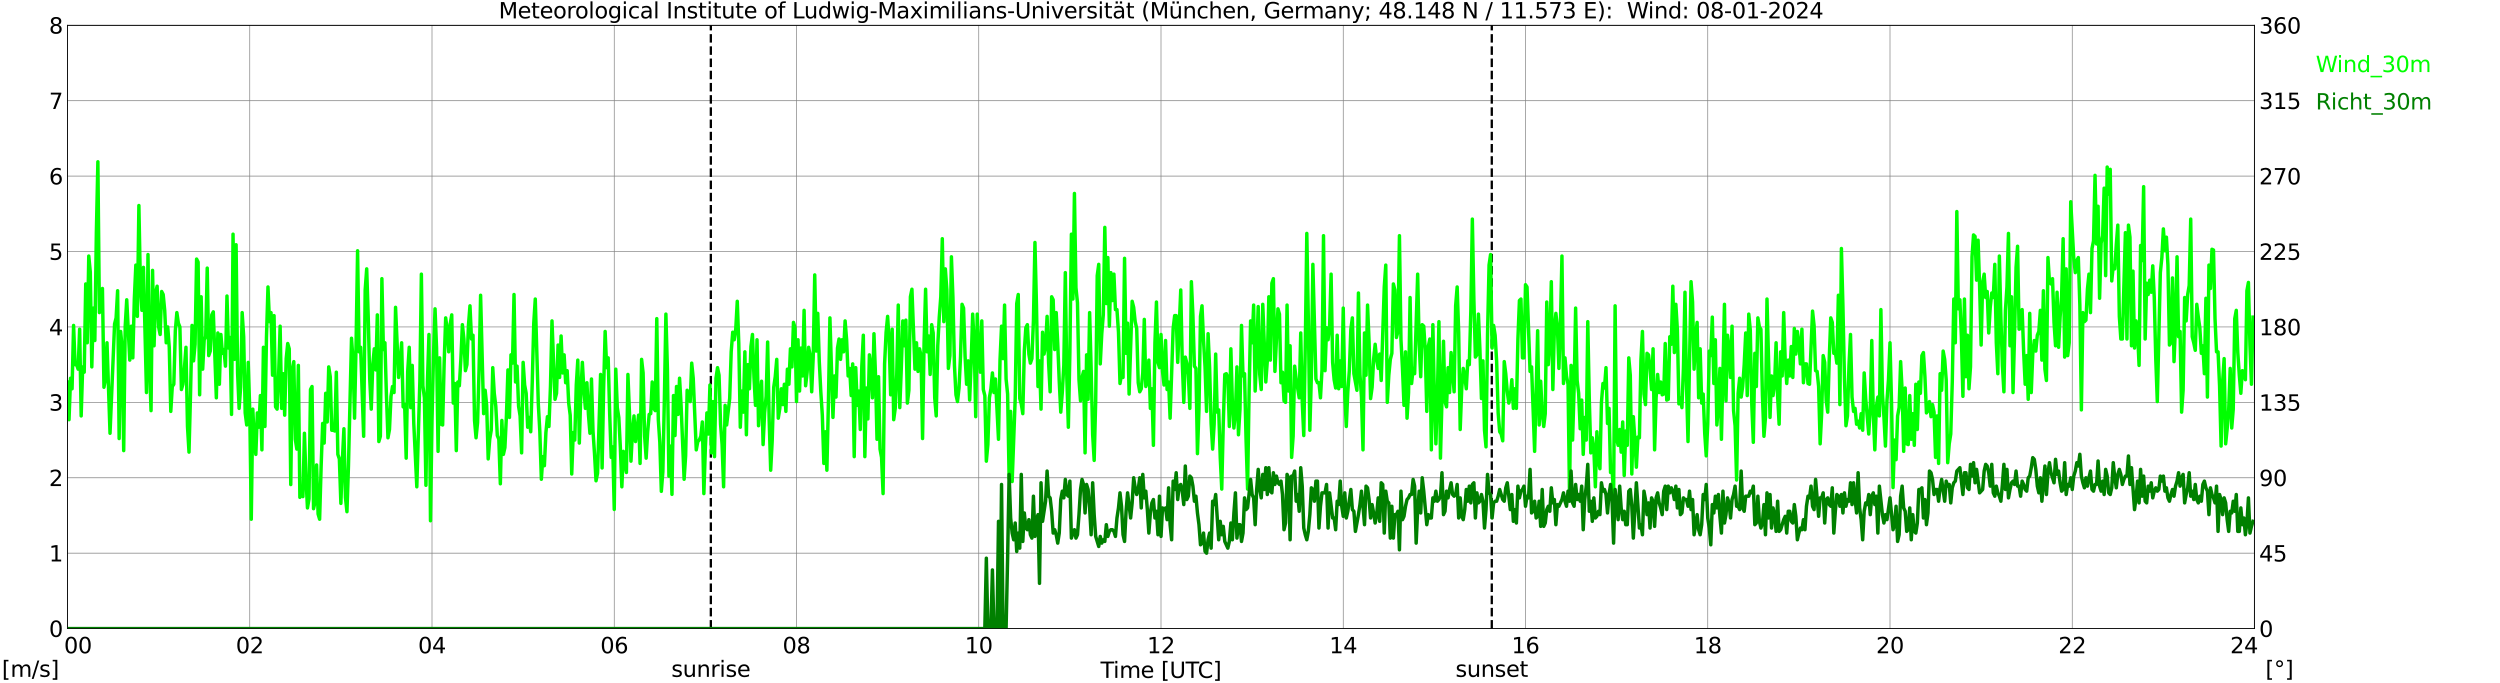 <?xml version="1.0" encoding="utf-8" standalone="no"?>
<!DOCTYPE svg PUBLIC "-//W3C//DTD SVG 1.1//EN"
  "http://www.w3.org/Graphics/SVG/1.1/DTD/svg11.dtd">
<svg xmlns:xlink="http://www.w3.org/1999/xlink" width="1085.4pt" height="296.64pt" viewBox="0 0 1085.4 296.64" xmlns="http://www.w3.org/2000/svg" version="1.1">
 <defs>
  <style type="text/css">*{stroke-linejoin: round; stroke-linecap: butt}</style>
 </defs>
 <g id="figure_1">
  <g id="patch_1">
   <path d="M 0 296.64 
L 1085.4 296.64 
L 1085.4 0 
L 0 0 
z
" style="fill: #ffffff"/>
  </g>
  <g id="axes_1">
   <g id="patch_2">
    <path d="M 29.306 272.909 
L 978.814 272.909 
L 978.814 10.976 
L 29.306 10.976 
z
" style="fill: #ffffff"/>
   </g>
   <g id="patch_3">
    <path d="M 978.814 272.909 
L 978.814 272.909 
L 978.814 10.976 
L 978.814 10.976 
z
" clip-path="url(#p25fe80ee25)" style="fill: #d3d3d3; opacity: 0.25; stroke: #d3d3d3; stroke-linejoin: miter"/>
   </g>
   <g id="matplotlib.axis_1">
    <g id="xtick_1">
     <g id="line2d_1">
      <path d="M 29.306 272.909 
L 29.306 10.976 
" clip-path="url(#p25fe80ee25)" style="fill: none; stroke: #808080; stroke-width: 0.3; stroke-linecap: square"/>
     </g>
     <g id="line2d_2"/>
     <g id="text_1">
      <!--    00 -->
      <g transform="translate(18.733 283.627) scale(0.095 -0.095)">
       <defs>
        <path id="DejaVuSans-20" transform="scale(0.016)"/>
        <path id="DejaVuSans-30" d="M 2034 4250 
Q 1547 4250 1301 3770 
Q 1056 3291 1056 2328 
Q 1056 1369 1301 889 
Q 1547 409 2034 409 
Q 2525 409 2770 889 
Q 3016 1369 3016 2328 
Q 3016 3291 2770 3770 
Q 2525 4250 2034 4250 
z
M 2034 4750 
Q 2819 4750 3233 4129 
Q 3647 3509 3647 2328 
Q 3647 1150 3233 529 
Q 2819 -91 2034 -91 
Q 1250 -91 836 529 
Q 422 1150 422 2328 
Q 422 3509 836 4129 
Q 1250 4750 2034 4750 
z
" transform="scale(0.016)"/>
       </defs>
       <use xlink:href="#DejaVuSans-20"/>
       <use xlink:href="#DejaVuSans-20" transform="translate(31.787 0)"/>
       <use xlink:href="#DejaVuSans-20" transform="translate(63.574 0)"/>
       <use xlink:href="#DejaVuSans-30" transform="translate(95.361 0)"/>
       <use xlink:href="#DejaVuSans-30" transform="translate(158.984 0)"/>
      </g>
     </g>
    </g>
    <g id="xtick_2">
     <g id="line2d_3">
      <path d="M 108.431 272.909 
L 108.431 10.976 
" clip-path="url(#p25fe80ee25)" style="fill: none; stroke: #808080; stroke-width: 0.3; stroke-linecap: square"/>
     </g>
     <g id="line2d_4"/>
     <g id="text_2">
      <!-- 02 -->
      <g transform="translate(102.387 283.627) scale(0.095 -0.095)">
       <defs>
        <path id="DejaVuSans-32" d="M 1228 531 
L 3431 531 
L 3431 0 
L 469 0 
L 469 531 
Q 828 903 1448 1529 
Q 2069 2156 2228 2338 
Q 2531 2678 2651 2914 
Q 2772 3150 2772 3378 
Q 2772 3750 2511 3984 
Q 2250 4219 1831 4219 
Q 1534 4219 1204 4116 
Q 875 4013 500 3803 
L 500 4441 
Q 881 4594 1212 4672 
Q 1544 4750 1819 4750 
Q 2544 4750 2975 4387 
Q 3406 4025 3406 3419 
Q 3406 3131 3298 2873 
Q 3191 2616 2906 2266 
Q 2828 2175 2409 1742 
Q 1991 1309 1228 531 
z
" transform="scale(0.016)"/>
       </defs>
       <use xlink:href="#DejaVuSans-30"/>
       <use xlink:href="#DejaVuSans-32" transform="translate(63.623 0)"/>
      </g>
     </g>
    </g>
    <g id="xtick_3">
     <g id="line2d_5">
      <path d="M 187.557 272.909 
L 187.557 10.976 
" clip-path="url(#p25fe80ee25)" style="fill: none; stroke: #808080; stroke-width: 0.3; stroke-linecap: square"/>
     </g>
     <g id="line2d_6"/>
     <g id="text_3">
      <!-- 04 -->
      <g transform="translate(181.513 283.627) scale(0.095 -0.095)">
       <defs>
        <path id="DejaVuSans-34" d="M 2419 4116 
L 825 1625 
L 2419 1625 
L 2419 4116 
z
M 2253 4666 
L 3047 4666 
L 3047 1625 
L 3713 1625 
L 3713 1100 
L 3047 1100 
L 3047 0 
L 2419 0 
L 2419 1100 
L 313 1100 
L 313 1709 
L 2253 4666 
z
" transform="scale(0.016)"/>
       </defs>
       <use xlink:href="#DejaVuSans-30"/>
       <use xlink:href="#DejaVuSans-34" transform="translate(63.623 0)"/>
      </g>
     </g>
    </g>
    <g id="xtick_4">
     <g id="line2d_7">
      <path d="M 266.683 272.909 
L 266.683 10.976 
" clip-path="url(#p25fe80ee25)" style="fill: none; stroke: #808080; stroke-width: 0.3; stroke-linecap: square"/>
     </g>
     <g id="line2d_8"/>
     <g id="text_4">
      <!-- 06 -->
      <g transform="translate(260.638 283.627) scale(0.095 -0.095)">
       <defs>
        <path id="DejaVuSans-36" d="M 2113 2584 
Q 1688 2584 1439 2293 
Q 1191 2003 1191 1497 
Q 1191 994 1439 701 
Q 1688 409 2113 409 
Q 2538 409 2786 701 
Q 3034 994 3034 1497 
Q 3034 2003 2786 2293 
Q 2538 2584 2113 2584 
z
M 3366 4563 
L 3366 3988 
Q 3128 4100 2886 4159 
Q 2644 4219 2406 4219 
Q 1781 4219 1451 3797 
Q 1122 3375 1075 2522 
Q 1259 2794 1537 2939 
Q 1816 3084 2150 3084 
Q 2853 3084 3261 2657 
Q 3669 2231 3669 1497 
Q 3669 778 3244 343 
Q 2819 -91 2113 -91 
Q 1303 -91 875 529 
Q 447 1150 447 2328 
Q 447 3434 972 4092 
Q 1497 4750 2381 4750 
Q 2619 4750 2861 4703 
Q 3103 4656 3366 4563 
z
" transform="scale(0.016)"/>
       </defs>
       <use xlink:href="#DejaVuSans-30"/>
       <use xlink:href="#DejaVuSans-36" transform="translate(63.623 0)"/>
      </g>
     </g>
    </g>
    <g id="xtick_5">
     <g id="line2d_9">
      <path d="M 345.808 272.909 
L 345.808 10.976 
" clip-path="url(#p25fe80ee25)" style="fill: none; stroke: #808080; stroke-width: 0.3; stroke-linecap: square"/>
     </g>
     <g id="line2d_10"/>
     <g id="text_5">
      <!-- 08 -->
      <g transform="translate(339.764 283.627) scale(0.095 -0.095)">
       <defs>
        <path id="DejaVuSans-38" d="M 2034 2216 
Q 1584 2216 1326 1975 
Q 1069 1734 1069 1313 
Q 1069 891 1326 650 
Q 1584 409 2034 409 
Q 2484 409 2743 651 
Q 3003 894 3003 1313 
Q 3003 1734 2745 1975 
Q 2488 2216 2034 2216 
z
M 1403 2484 
Q 997 2584 770 2862 
Q 544 3141 544 3541 
Q 544 4100 942 4425 
Q 1341 4750 2034 4750 
Q 2731 4750 3128 4425 
Q 3525 4100 3525 3541 
Q 3525 3141 3298 2862 
Q 3072 2584 2669 2484 
Q 3125 2378 3379 2068 
Q 3634 1759 3634 1313 
Q 3634 634 3220 271 
Q 2806 -91 2034 -91 
Q 1263 -91 848 271 
Q 434 634 434 1313 
Q 434 1759 690 2068 
Q 947 2378 1403 2484 
z
M 1172 3481 
Q 1172 3119 1398 2916 
Q 1625 2713 2034 2713 
Q 2441 2713 2670 2916 
Q 2900 3119 2900 3481 
Q 2900 3844 2670 4047 
Q 2441 4250 2034 4250 
Q 1625 4250 1398 4047 
Q 1172 3844 1172 3481 
z
" transform="scale(0.016)"/>
       </defs>
       <use xlink:href="#DejaVuSans-30"/>
       <use xlink:href="#DejaVuSans-38" transform="translate(63.623 0)"/>
      </g>
     </g>
    </g>
    <g id="xtick_6">
     <g id="line2d_11">
      <path d="M 424.934 272.909 
L 424.934 10.976 
" clip-path="url(#p25fe80ee25)" style="fill: none; stroke: #808080; stroke-width: 0.3; stroke-linecap: square"/>
     </g>
     <g id="line2d_12"/>
     <g id="text_6">
      <!-- 10 -->
      <g transform="translate(418.89 283.627) scale(0.095 -0.095)">
       <defs>
        <path id="DejaVuSans-31" d="M 794 531 
L 1825 531 
L 1825 4091 
L 703 3866 
L 703 4441 
L 1819 4666 
L 2450 4666 
L 2450 531 
L 3481 531 
L 3481 0 
L 794 0 
L 794 531 
z
" transform="scale(0.016)"/>
       </defs>
       <use xlink:href="#DejaVuSans-31"/>
       <use xlink:href="#DejaVuSans-30" transform="translate(63.623 0)"/>
      </g>
     </g>
    </g>
    <g id="xtick_7">
     <g id="line2d_13">
      <path d="M 504.06 272.909 
L 504.06 10.976 
" clip-path="url(#p25fe80ee25)" style="fill: none; stroke: #808080; stroke-width: 0.3; stroke-linecap: square"/>
     </g>
     <g id="line2d_14"/>
     <g id="text_7">
      <!-- 12 -->
      <g transform="translate(498.015 283.627) scale(0.095 -0.095)">
       <use xlink:href="#DejaVuSans-31"/>
       <use xlink:href="#DejaVuSans-32" transform="translate(63.623 0)"/>
      </g>
     </g>
    </g>
    <g id="xtick_8">
     <g id="line2d_15">
      <path d="M 583.185 272.909 
L 583.185 10.976 
" clip-path="url(#p25fe80ee25)" style="fill: none; stroke: #808080; stroke-width: 0.3; stroke-linecap: square"/>
     </g>
     <g id="line2d_16"/>
     <g id="text_8">
      <!-- 14 -->
      <g transform="translate(577.141 283.627) scale(0.095 -0.095)">
       <use xlink:href="#DejaVuSans-31"/>
       <use xlink:href="#DejaVuSans-34" transform="translate(63.623 0)"/>
      </g>
     </g>
    </g>
    <g id="xtick_9">
     <g id="line2d_17">
      <path d="M 662.311 272.909 
L 662.311 10.976 
" clip-path="url(#p25fe80ee25)" style="fill: none; stroke: #808080; stroke-width: 0.3; stroke-linecap: square"/>
     </g>
     <g id="line2d_18"/>
     <g id="text_9">
      <!-- 16 -->
      <g transform="translate(656.267 283.627) scale(0.095 -0.095)">
       <use xlink:href="#DejaVuSans-31"/>
       <use xlink:href="#DejaVuSans-36" transform="translate(63.623 0)"/>
      </g>
     </g>
    </g>
    <g id="xtick_10">
     <g id="line2d_19">
      <path d="M 741.437 272.909 
L 741.437 10.976 
" clip-path="url(#p25fe80ee25)" style="fill: none; stroke: #808080; stroke-width: 0.3; stroke-linecap: square"/>
     </g>
     <g id="line2d_20"/>
     <g id="text_10">
      <!-- 18 -->
      <g transform="translate(735.392 283.627) scale(0.095 -0.095)">
       <use xlink:href="#DejaVuSans-31"/>
       <use xlink:href="#DejaVuSans-38" transform="translate(63.623 0)"/>
      </g>
     </g>
    </g>
    <g id="xtick_11">
     <g id="line2d_21">
      <path d="M 820.562 272.909 
L 820.562 10.976 
" clip-path="url(#p25fe80ee25)" style="fill: none; stroke: #808080; stroke-width: 0.3; stroke-linecap: square"/>
     </g>
     <g id="line2d_22"/>
     <g id="text_11">
      <!-- 20 -->
      <g transform="translate(814.518 283.627) scale(0.095 -0.095)">
       <use xlink:href="#DejaVuSans-32"/>
       <use xlink:href="#DejaVuSans-30" transform="translate(63.623 0)"/>
      </g>
     </g>
    </g>
    <g id="xtick_12">
     <g id="line2d_23">
      <path d="M 899.688 272.909 
L 899.688 10.976 
" clip-path="url(#p25fe80ee25)" style="fill: none; stroke: #808080; stroke-width: 0.3; stroke-linecap: square"/>
     </g>
     <g id="line2d_24"/>
     <g id="text_12">
      <!-- 22 -->
      <g transform="translate(893.644 283.627) scale(0.095 -0.095)">
       <use xlink:href="#DejaVuSans-32"/>
       <use xlink:href="#DejaVuSans-32" transform="translate(63.623 0)"/>
      </g>
     </g>
    </g>
    <g id="xtick_13">
     <g id="line2d_25">
      <path d="M 978.814 272.909 
L 978.814 10.976 
" clip-path="url(#p25fe80ee25)" style="fill: none; stroke: #808080; stroke-width: 0.3; stroke-linecap: square"/>
     </g>
     <g id="line2d_26"/>
     <g id="text_13">
      <!-- 24    -->
      <g transform="translate(968.241 283.627) scale(0.095 -0.095)">
       <use xlink:href="#DejaVuSans-32"/>
       <use xlink:href="#DejaVuSans-34" transform="translate(63.623 0)"/>
       <use xlink:href="#DejaVuSans-20" transform="translate(127.246 0)"/>
       <use xlink:href="#DejaVuSans-20" transform="translate(159.033 0)"/>
       <use xlink:href="#DejaVuSans-20" transform="translate(190.82 0)"/>
      </g>
     </g>
    </g>
    <g id="text_14">
     <!-- Time [UTC] -->
     <g transform="translate(477.806 294.322) scale(0.095 -0.095)">
      <defs>
       <path id="DejaVuSans-54" d="M -19 4666 
L 3928 4666 
L 3928 4134 
L 2272 4134 
L 2272 0 
L 1638 0 
L 1638 4134 
L -19 4134 
L -19 4666 
z
" transform="scale(0.016)"/>
       <path id="DejaVuSans-69" d="M 603 3500 
L 1178 3500 
L 1178 0 
L 603 0 
L 603 3500 
z
M 603 4863 
L 1178 4863 
L 1178 4134 
L 603 4134 
L 603 4863 
z
" transform="scale(0.016)"/>
       <path id="DejaVuSans-6d" d="M 3328 2828 
Q 3544 3216 3844 3400 
Q 4144 3584 4550 3584 
Q 5097 3584 5394 3201 
Q 5691 2819 5691 2113 
L 5691 0 
L 5113 0 
L 5113 2094 
Q 5113 2597 4934 2840 
Q 4756 3084 4391 3084 
Q 3944 3084 3684 2787 
Q 3425 2491 3425 1978 
L 3425 0 
L 2847 0 
L 2847 2094 
Q 2847 2600 2669 2842 
Q 2491 3084 2119 3084 
Q 1678 3084 1418 2786 
Q 1159 2488 1159 1978 
L 1159 0 
L 581 0 
L 581 3500 
L 1159 3500 
L 1159 2956 
Q 1356 3278 1631 3431 
Q 1906 3584 2284 3584 
Q 2666 3584 2933 3390 
Q 3200 3197 3328 2828 
z
" transform="scale(0.016)"/>
       <path id="DejaVuSans-65" d="M 3597 1894 
L 3597 1613 
L 953 1613 
Q 991 1019 1311 708 
Q 1631 397 2203 397 
Q 2534 397 2845 478 
Q 3156 559 3463 722 
L 3463 178 
Q 3153 47 2828 -22 
Q 2503 -91 2169 -91 
Q 1331 -91 842 396 
Q 353 884 353 1716 
Q 353 2575 817 3079 
Q 1281 3584 2069 3584 
Q 2775 3584 3186 3129 
Q 3597 2675 3597 1894 
z
M 3022 2063 
Q 3016 2534 2758 2815 
Q 2500 3097 2075 3097 
Q 1594 3097 1305 2825 
Q 1016 2553 972 2059 
L 3022 2063 
z
" transform="scale(0.016)"/>
       <path id="DejaVuSans-5b" d="M 550 4863 
L 1875 4863 
L 1875 4416 
L 1125 4416 
L 1125 -397 
L 1875 -397 
L 1875 -844 
L 550 -844 
L 550 4863 
z
" transform="scale(0.016)"/>
       <path id="DejaVuSans-55" d="M 556 4666 
L 1191 4666 
L 1191 1831 
Q 1191 1081 1462 751 
Q 1734 422 2344 422 
Q 2950 422 3222 751 
Q 3494 1081 3494 1831 
L 3494 4666 
L 4128 4666 
L 4128 1753 
Q 4128 841 3676 375 
Q 3225 -91 2344 -91 
Q 1459 -91 1007 375 
Q 556 841 556 1753 
L 556 4666 
z
" transform="scale(0.016)"/>
       <path id="DejaVuSans-43" d="M 4122 4306 
L 4122 3641 
Q 3803 3938 3442 4084 
Q 3081 4231 2675 4231 
Q 1875 4231 1450 3742 
Q 1025 3253 1025 2328 
Q 1025 1406 1450 917 
Q 1875 428 2675 428 
Q 3081 428 3442 575 
Q 3803 722 4122 1019 
L 4122 359 
Q 3791 134 3420 21 
Q 3050 -91 2638 -91 
Q 1578 -91 968 557 
Q 359 1206 359 2328 
Q 359 3453 968 4101 
Q 1578 4750 2638 4750 
Q 3056 4750 3426 4639 
Q 3797 4528 4122 4306 
z
" transform="scale(0.016)"/>
       <path id="DejaVuSans-5d" d="M 1947 4863 
L 1947 -844 
L 622 -844 
L 622 -397 
L 1369 -397 
L 1369 4416 
L 622 4416 
L 622 4863 
L 1947 4863 
z
" transform="scale(0.016)"/>
      </defs>
      <use xlink:href="#DejaVuSans-54"/>
      <use xlink:href="#DejaVuSans-69" transform="translate(57.959 0)"/>
      <use xlink:href="#DejaVuSans-6d" transform="translate(85.742 0)"/>
      <use xlink:href="#DejaVuSans-65" transform="translate(183.154 0)"/>
      <use xlink:href="#DejaVuSans-20" transform="translate(244.678 0)"/>
      <use xlink:href="#DejaVuSans-5b" transform="translate(276.465 0)"/>
      <use xlink:href="#DejaVuSans-55" transform="translate(315.479 0)"/>
      <use xlink:href="#DejaVuSans-54" transform="translate(388.672 0)"/>
      <use xlink:href="#DejaVuSans-43" transform="translate(443.881 0)"/>
      <use xlink:href="#DejaVuSans-5d" transform="translate(513.705 0)"/>
     </g>
    </g>
   </g>
   <g id="matplotlib.axis_2">
    <g id="ytick_1">
     <g id="line2d_27">
      <path d="M 29.306 272.909 
L 978.814 272.909 
" clip-path="url(#p25fe80ee25)" style="fill: none; stroke: #808080; stroke-width: 0.3; stroke-linecap: square"/>
     </g>
     <g id="line2d_28"/>
     <g id="text_15">
      <!-- 0 -->
      <g transform="translate(21.261 276.518) scale(0.095 -0.095)">
       <use xlink:href="#DejaVuSans-30"/>
      </g>
     </g>
    </g>
    <g id="ytick_2">
     <g id="line2d_29">
      <path d="M 29.306 240.167 
L 978.814 240.167 
" clip-path="url(#p25fe80ee25)" style="fill: none; stroke: #808080; stroke-width: 0.3; stroke-linecap: square"/>
     </g>
     <g id="line2d_30"/>
     <g id="text_16">
      <!-- 1 -->
      <g transform="translate(21.261 243.776) scale(0.095 -0.095)">
       <use xlink:href="#DejaVuSans-31"/>
      </g>
     </g>
    </g>
    <g id="ytick_3">
     <g id="line2d_31">
      <path d="M 29.306 207.426 
L 978.814 207.426 
" clip-path="url(#p25fe80ee25)" style="fill: none; stroke: #808080; stroke-width: 0.3; stroke-linecap: square"/>
     </g>
     <g id="line2d_32"/>
     <g id="text_17">
      <!-- 2 -->
      <g transform="translate(21.261 211.035) scale(0.095 -0.095)">
       <use xlink:href="#DejaVuSans-32"/>
      </g>
     </g>
    </g>
    <g id="ytick_4">
     <g id="line2d_33">
      <path d="M 29.306 174.684 
L 978.814 174.684 
" clip-path="url(#p25fe80ee25)" style="fill: none; stroke: #808080; stroke-width: 0.3; stroke-linecap: square"/>
     </g>
     <g id="line2d_34"/>
     <g id="text_18">
      <!-- 3 -->
      <g transform="translate(21.261 178.293) scale(0.095 -0.095)">
       <defs>
        <path id="DejaVuSans-33" d="M 2597 2516 
Q 3050 2419 3304 2112 
Q 3559 1806 3559 1356 
Q 3559 666 3084 287 
Q 2609 -91 1734 -91 
Q 1441 -91 1130 -33 
Q 819 25 488 141 
L 488 750 
Q 750 597 1062 519 
Q 1375 441 1716 441 
Q 2309 441 2620 675 
Q 2931 909 2931 1356 
Q 2931 1769 2642 2001 
Q 2353 2234 1838 2234 
L 1294 2234 
L 1294 2753 
L 1863 2753 
Q 2328 2753 2575 2939 
Q 2822 3125 2822 3475 
Q 2822 3834 2567 4026 
Q 2313 4219 1838 4219 
Q 1578 4219 1281 4162 
Q 984 4106 628 3988 
L 628 4550 
Q 988 4650 1302 4700 
Q 1616 4750 1894 4750 
Q 2613 4750 3031 4423 
Q 3450 4097 3450 3541 
Q 3450 3153 3228 2886 
Q 3006 2619 2597 2516 
z
" transform="scale(0.016)"/>
       </defs>
       <use xlink:href="#DejaVuSans-33"/>
      </g>
     </g>
    </g>
    <g id="ytick_5">
     <g id="line2d_35">
      <path d="M 29.306 141.942 
L 978.814 141.942 
" clip-path="url(#p25fe80ee25)" style="fill: none; stroke: #808080; stroke-width: 0.3; stroke-linecap: square"/>
     </g>
     <g id="line2d_36"/>
     <g id="text_19">
      <!-- 4 -->
      <g transform="translate(21.261 145.551) scale(0.095 -0.095)">
       <use xlink:href="#DejaVuSans-34"/>
      </g>
     </g>
    </g>
    <g id="ytick_6">
     <g id="line2d_37">
      <path d="M 29.306 109.201 
L 978.814 109.201 
" clip-path="url(#p25fe80ee25)" style="fill: none; stroke: #808080; stroke-width: 0.3; stroke-linecap: square"/>
     </g>
     <g id="line2d_38"/>
     <g id="text_20">
      <!-- 5 -->
      <g transform="translate(21.261 112.81) scale(0.095 -0.095)">
       <defs>
        <path id="DejaVuSans-35" d="M 691 4666 
L 3169 4666 
L 3169 4134 
L 1269 4134 
L 1269 2991 
Q 1406 3038 1543 3061 
Q 1681 3084 1819 3084 
Q 2600 3084 3056 2656 
Q 3513 2228 3513 1497 
Q 3513 744 3044 326 
Q 2575 -91 1722 -91 
Q 1428 -91 1123 -41 
Q 819 9 494 109 
L 494 744 
Q 775 591 1075 516 
Q 1375 441 1709 441 
Q 2250 441 2565 725 
Q 2881 1009 2881 1497 
Q 2881 1984 2565 2268 
Q 2250 2553 1709 2553 
Q 1456 2553 1204 2497 
Q 953 2441 691 2322 
L 691 4666 
z
" transform="scale(0.016)"/>
       </defs>
       <use xlink:href="#DejaVuSans-35"/>
      </g>
     </g>
    </g>
    <g id="ytick_7">
     <g id="line2d_39">
      <path d="M 29.306 76.459 
L 978.814 76.459 
" clip-path="url(#p25fe80ee25)" style="fill: none; stroke: #808080; stroke-width: 0.3; stroke-linecap: square"/>
     </g>
     <g id="line2d_40"/>
     <g id="text_21">
      <!-- 6 -->
      <g transform="translate(21.261 80.068) scale(0.095 -0.095)">
       <use xlink:href="#DejaVuSans-36"/>
      </g>
     </g>
    </g>
    <g id="ytick_8">
     <g id="line2d_41">
      <path d="M 29.306 43.717 
L 978.814 43.717 
" clip-path="url(#p25fe80ee25)" style="fill: none; stroke: #808080; stroke-width: 0.3; stroke-linecap: square"/>
     </g>
     <g id="line2d_42"/>
     <g id="text_22">
      <!-- 7 -->
      <g transform="translate(21.261 47.327) scale(0.095 -0.095)">
       <defs>
        <path id="DejaVuSans-37" d="M 525 4666 
L 3525 4666 
L 3525 4397 
L 1831 0 
L 1172 0 
L 2766 4134 
L 525 4134 
L 525 4666 
z
" transform="scale(0.016)"/>
       </defs>
       <use xlink:href="#DejaVuSans-37"/>
      </g>
     </g>
    </g>
    <g id="ytick_9">
     <g id="line2d_43">
      <path d="M 29.306 10.976 
L 978.814 10.976 
" clip-path="url(#p25fe80ee25)" style="fill: none; stroke: #808080; stroke-width: 0.3; stroke-linecap: square"/>
     </g>
     <g id="line2d_44"/>
     <g id="text_23">
      <!-- 8 -->
      <g transform="translate(21.261 14.585) scale(0.095 -0.095)">
       <use xlink:href="#DejaVuSans-38"/>
      </g>
     </g>
    </g>
   </g>
   <g id="line2d_45">
    <path d="M 308.619 272.909 
L 308.619 10.976 
" clip-path="url(#p25fe80ee25)" style="fill: none; stroke-dasharray: 3.7,1.6; stroke-dashoffset: 0; stroke: #000000"/>
   </g>
   <g id="line2d_46">
    <path d="M 647.673 272.909 
L 647.673 10.976 
" clip-path="url(#p25fe80ee25)" style="fill: none; stroke-dasharray: 3.7,1.6; stroke-dashoffset: 0; stroke: #000000"/>
   </g>
   <g id="line2d_47">
    <path d="M 29.306 165.844 
L 29.965 182.214 
L 30.625 164.207 
L 31.284 168.79 
L 31.943 141.287 
L 32.603 158.313 
L 33.262 158.313 
L 33.921 160.278 
L 34.581 142.924 
L 35.24 180.577 
L 35.9 159.295 
L 36.559 161.587 
L 37.218 123.28 
L 37.878 148.818 
L 38.537 111.165 
L 39.197 118.041 
L 39.856 159.295 
L 40.515 133.757 
L 41.175 147.836 
L 41.834 101.015 
L 42.493 70.238 
L 43.153 135.721 
L 43.812 127.863 
L 44.472 125.244 
L 45.131 168.136 
L 45.79 164.534 
L 46.45 148.818 
L 47.768 188.108 
L 49.747 140.633 
L 50.406 138.013 
L 51.065 126.226 
L 51.725 190.4 
L 52.384 143.907 
L 53.043 151.11 
L 53.703 195.639 
L 54.362 141.615 
L 55.022 130.155 
L 56.34 156.349 
L 57 141.615 
L 57.659 155.366 
L 58.319 129.828 
L 58.978 115.094 
L 59.637 137.358 
L 60.297 89.228 
L 60.956 123.934 
L 61.615 134.739 
L 62.275 116.076 
L 63.594 170.427 
L 64.253 110.51 
L 64.912 158.313 
L 65.572 178.285 
L 66.231 117.386 
L 66.89 150.128 
L 67.55 127.209 
L 68.209 124.262 
L 68.869 141.942 
L 69.528 145.216 
L 70.187 126.554 
L 70.847 127.863 
L 71.506 134.739 
L 72.166 148.818 
L 72.825 141.942 
L 73.484 150.782 
L 74.144 178.613 
L 74.803 167.808 
L 75.462 166.826 
L 76.122 143.579 
L 76.781 135.721 
L 77.441 140.305 
L 78.1 141.942 
L 78.759 169.118 
L 79.419 166.826 
L 80.078 159.623 
L 80.737 150.782 
L 81.397 185.161 
L 82.056 196.293 
L 82.716 171.082 
L 83.375 141.287 
L 84.034 156.676 
L 84.694 149.473 
L 85.353 112.475 
L 86.013 113.784 
L 86.672 171.41 
L 87.331 128.846 
L 87.991 160.278 
L 88.65 147.508 
L 89.309 146.199 
L 89.969 116.404 
L 90.628 154.384 
L 91.288 152.42 
L 91.947 136.704 
L 92.606 135.394 
L 93.925 172.719 
L 94.584 144.562 
L 95.244 166.826 
L 95.903 145.216 
L 96.563 153.402 
L 97.222 151.765 
L 97.881 158.968 
L 98.541 128.518 
L 99.2 151.11 
L 99.86 146.526 
L 100.519 179.923 
L 101.178 101.67 
L 101.838 156.021 
L 102.497 106.254 
L 103.156 161.915 
L 103.816 177.303 
L 104.475 168.136 
L 105.135 135.721 
L 105.794 146.199 
L 106.453 179.268 
L 107.113 184.506 
L 107.772 157.331 
L 108.431 178.285 
L 109.091 225.433 
L 109.75 177.631 
L 110.41 191.055 
L 111.069 197.276 
L 111.728 179.268 
L 112.388 185.489 
L 113.047 171.737 
L 113.707 195.311 
L 114.366 150.782 
L 115.025 185.161 
L 115.685 146.526 
L 116.344 124.589 
L 117.003 139.65 
L 117.663 135.721 
L 118.322 162.897 
L 118.982 137.031 
L 119.641 176.648 
L 120.3 177.631 
L 120.96 162.897 
L 121.619 141.615 
L 122.278 177.303 
L 122.938 162.242 
L 123.597 180.25 
L 124.257 155.694 
L 124.916 149.145 
L 125.575 151.437 
L 126.235 210.372 
L 126.894 160.605 
L 127.553 157.003 
L 128.213 190.727 
L 128.872 194.984 
L 129.532 158.64 
L 130.191 215.938 
L 130.85 213.319 
L 131.51 215.611 
L 132.169 188.108 
L 132.829 207.426 
L 133.488 220.522 
L 134.147 216.593 
L 134.807 169.118 
L 135.466 167.808 
L 136.125 220.85 
L 136.785 217.903 
L 137.444 201.859 
L 138.104 223.142 
L 138.763 225.433 
L 139.422 202.514 
L 140.082 183.852 
L 140.741 192.364 
L 141.4 170.755 
L 142.06 183.197 
L 142.719 159.295 
L 143.379 163.552 
L 144.038 186.798 
L 144.697 186.798 
L 145.357 187.126 
L 146.016 161.587 
L 146.676 197.276 
L 147.335 199.24 
L 147.994 218.558 
L 148.654 199.568 
L 149.313 186.143 
L 149.972 215.938 
L 150.632 222.159 
L 151.291 202.187 
L 152.61 146.853 
L 153.269 156.349 
L 153.929 181.56 
L 154.588 149.473 
L 155.247 108.873 
L 155.907 152.747 
L 156.566 150.782 
L 157.885 189.418 
L 158.544 125.899 
L 159.204 116.731 
L 159.863 137.358 
L 160.523 164.534 
L 161.182 177.631 
L 161.841 158.313 
L 162.501 151.437 
L 163.16 160.605 
L 163.819 136.704 
L 164.479 191.71 
L 165.138 189.418 
L 165.798 120.988 
L 166.457 151.765 
L 167.116 148.818 
L 167.776 171.737 
L 168.435 190.072 
L 169.094 186.471 
L 169.754 172.065 
L 170.413 167.808 
L 171.073 170.427 
L 171.732 133.429 
L 173.051 163.879 
L 173.71 157.331 
L 174.37 148.818 
L 175.029 176.648 
L 175.688 175.666 
L 176.348 198.913 
L 177.007 161.26 
L 177.666 150.782 
L 178.326 176.976 
L 178.985 158.64 
L 179.645 183.852 
L 180.963 211.355 
L 182.282 165.516 
L 182.941 119.023 
L 183.601 167.481 
L 184.26 172.719 
L 184.92 210.7 
L 185.579 165.516 
L 186.238 145.216 
L 186.898 226.088 
L 187.557 182.542 
L 188.216 154.057 
L 188.876 134.084 
L 189.535 151.11 
L 190.195 195.966 
L 190.854 155.366 
L 191.513 184.179 
L 192.173 184.506 
L 192.832 157.658 
L 193.492 138.013 
L 194.151 142.924 
L 194.81 152.747 
L 195.47 140.633 
L 196.129 136.704 
L 196.788 175.011 
L 197.448 166.498 
L 198.107 195.639 
L 198.767 165.844 
L 199.426 167.481 
L 200.085 156.021 
L 200.745 140.96 
L 201.404 147.181 
L 202.063 160.932 
L 202.723 158.313 
L 203.382 141.287 
L 204.042 132.775 
L 204.701 147.181 
L 205.36 145.544 
L 206.02 182.542 
L 206.679 190.072 
L 207.339 183.524 
L 207.998 159.95 
L 208.657 128.191 
L 209.976 179.595 
L 210.635 169.445 
L 211.295 175.994 
L 211.954 199.24 
L 212.614 190.727 
L 213.273 186.798 
L 213.932 159.623 
L 214.592 170.755 
L 215.251 176.321 
L 215.91 189.09 
L 216.57 190.727 
L 217.229 210.045 
L 217.889 182.542 
L 218.548 197.276 
L 219.207 194.329 
L 219.867 180.577 
L 220.526 160.605 
L 221.186 181.232 
L 221.845 154.057 
L 222.504 157.658 
L 223.164 127.863 
L 223.823 165.844 
L 224.482 158.968 
L 225.142 176.321 
L 225.801 180.577 
L 226.461 196.621 
L 227.12 157.331 
L 227.779 167.153 
L 228.439 170.755 
L 229.098 185.489 
L 229.757 181.232 
L 230.417 187.453 
L 231.076 166.171 
L 231.736 140.305 
L 232.395 129.828 
L 233.714 175.339 
L 234.373 187.453 
L 235.033 208.08 
L 235.692 198.258 
L 236.351 202.187 
L 237.011 187.781 
L 237.67 180.905 
L 238.329 185.161 
L 238.989 167.808 
L 239.648 139.323 
L 240.967 173.374 
L 241.626 170.755 
L 242.286 149.8 
L 242.945 163.879 
L 243.604 145.871 
L 244.264 161.915 
L 244.923 154.057 
L 245.583 166.171 
L 246.242 160.932 
L 246.901 175.011 
L 247.561 180.25 
L 248.22 205.788 
L 248.88 187.781 
L 249.539 191.055 
L 250.198 167.153 
L 250.858 156.349 
L 251.517 192.364 
L 252.176 170.427 
L 252.836 157.331 
L 253.495 169.118 
L 254.155 177.303 
L 254.814 166.171 
L 255.473 179.923 
L 256.133 188.108 
L 256.792 164.534 
L 257.451 187.126 
L 258.111 196.948 
L 258.77 208.735 
L 259.43 205.461 
L 260.748 162.569 
L 261.408 203.169 
L 262.067 168.79 
L 262.726 143.907 
L 263.386 159.623 
L 264.045 155.366 
L 264.705 179.923 
L 265.364 198.585 
L 266.023 194.001 
L 266.683 221.177 
L 267.342 160.278 
L 268.002 176.976 
L 268.661 181.232 
L 269.32 194.001 
L 269.98 211.355 
L 270.639 195.966 
L 271.298 201.205 
L 271.958 205.134 
L 272.617 162.569 
L 273.277 178.94 
L 273.936 200.222 
L 274.595 187.453 
L 275.255 180.577 
L 275.914 191.71 
L 276.573 186.798 
L 277.233 180.25 
L 277.892 201.205 
L 278.552 156.021 
L 279.211 161.915 
L 279.87 189.418 
L 280.53 198.913 
L 281.189 187.453 
L 281.849 179.923 
L 282.508 179.595 
L 283.167 165.844 
L 283.827 177.303 
L 284.486 178.285 
L 285.145 138.341 
L 285.805 182.214 
L 286.464 192.037 
L 287.124 213.319 
L 287.783 204.806 
L 288.442 173.374 
L 289.102 136.376 
L 289.761 160.278 
L 290.42 206.771 
L 291.08 193.674 
L 291.739 214.629 
L 292.399 171.737 
L 293.058 189.09 
L 293.717 167.808 
L 294.377 179.923 
L 295.036 164.207 
L 295.696 175.994 
L 297.014 208.08 
L 297.674 197.93 
L 298.333 169.445 
L 298.992 173.047 
L 299.652 174.356 
L 300.311 157.658 
L 300.971 164.207 
L 302.289 195.311 
L 302.949 191.71 
L 303.608 191.055 
L 304.267 189.418 
L 304.927 183.197 
L 305.586 214.301 
L 306.246 194.329 
L 306.905 179.268 
L 307.564 188.435 
L 308.224 167.153 
L 308.883 196.621 
L 309.543 174.356 
L 310.202 198.258 
L 310.861 164.207 
L 311.521 159.623 
L 312.18 162.897 
L 312.839 184.179 
L 313.499 193.019 
L 314.158 211.355 
L 314.818 175.994 
L 315.477 184.506 
L 316.796 173.047 
L 317.455 152.747 
L 318.114 144.234 
L 318.774 147.508 
L 319.433 142.924 
L 320.093 130.81 
L 320.752 149.145 
L 321.411 185.489 
L 322.071 169.773 
L 322.73 178.94 
L 323.39 152.747 
L 324.049 188.763 
L 324.708 158.313 
L 325.368 168.79 
L 326.027 150.455 
L 326.686 145.216 
L 327.346 163.879 
L 328.005 175.994 
L 328.665 147.508 
L 329.324 184.834 
L 329.983 173.047 
L 330.643 165.516 
L 331.302 193.019 
L 331.961 179.268 
L 332.621 172.065 
L 333.28 148.491 
L 333.94 182.214 
L 334.599 204.151 
L 335.258 191.382 
L 335.918 168.136 
L 336.577 163.552 
L 337.236 156.021 
L 337.896 181.56 
L 338.555 177.303 
L 339.215 168.79 
L 339.874 175.666 
L 340.533 166.826 
L 341.193 178.613 
L 341.852 160.278 
L 342.512 166.826 
L 343.171 151.437 
L 343.83 159.295 
L 344.49 139.978 
L 345.149 142.27 
L 345.808 174.356 
L 346.468 147.508 
L 347.127 169.773 
L 347.787 151.11 
L 348.446 163.224 
L 349.105 134.739 
L 349.765 167.481 
L 350.424 161.587 
L 351.083 150.782 
L 351.743 154.384 
L 352.402 170.1 
L 353.062 155.039 
L 353.721 119.351 
L 354.38 152.42 
L 355.04 136.049 
L 355.699 157.003 
L 356.359 170.1 
L 357.018 180.25 
L 357.677 201.205 
L 358.337 187.453 
L 358.996 204.151 
L 359.655 175.011 
L 360.315 138.013 
L 361.634 181.232 
L 362.293 163.224 
L 362.952 172.392 
L 363.612 151.11 
L 364.271 147.181 
L 364.93 156.021 
L 365.59 147.508 
L 366.249 152.747 
L 366.909 139.323 
L 367.568 147.508 
L 368.227 163.224 
L 368.887 159.95 
L 369.546 171.737 
L 370.206 157.986 
L 370.865 198.258 
L 371.524 159.623 
L 372.184 175.994 
L 372.843 169.773 
L 373.502 186.471 
L 374.162 158.968 
L 374.821 145.544 
L 375.481 198.258 
L 376.14 168.463 
L 376.799 181.887 
L 377.459 154.057 
L 378.118 159.295 
L 378.777 172.719 
L 379.437 144.889 
L 380.096 162.569 
L 380.756 190.727 
L 381.415 163.552 
L 382.074 194.984 
L 382.734 198.585 
L 383.393 214.301 
L 384.053 157.986 
L 384.712 144.234 
L 385.371 137.358 
L 386.031 148.163 
L 386.69 171.41 
L 387.349 142.924 
L 388.009 182.214 
L 388.668 177.303 
L 389.328 162.569 
L 389.987 132.447 
L 390.646 176.976 
L 391.306 159.95 
L 391.965 139.323 
L 392.624 150.128 
L 393.284 138.995 
L 393.943 175.011 
L 394.603 169.445 
L 395.262 128.846 
L 395.921 125.571 
L 397.24 160.278 
L 397.899 148.818 
L 398.559 161.26 
L 399.218 151.437 
L 399.878 154.384 
L 400.537 190.4 
L 401.196 148.818 
L 401.856 125.571 
L 402.515 152.747 
L 403.175 145.871 
L 403.834 162.569 
L 404.493 140.96 
L 405.153 144.562 
L 405.812 172.719 
L 406.471 180.577 
L 407.131 150.128 
L 407.79 137.686 
L 408.45 128.846 
L 409.109 103.635 
L 409.768 139.65 
L 410.428 116.731 
L 411.087 125.899 
L 411.746 159.95 
L 412.406 154.384 
L 413.065 111.493 
L 413.725 129.173 
L 414.384 158.64 
L 415.043 171.41 
L 415.703 174.356 
L 416.362 168.463 
L 417.022 154.711 
L 417.681 132.12 
L 418.34 133.757 
L 419 154.711 
L 419.659 166.826 
L 420.318 156.676 
L 420.978 173.702 
L 421.637 157.331 
L 422.297 136.376 
L 422.956 149.145 
L 423.615 180.905 
L 424.275 136.376 
L 424.934 154.057 
L 425.593 161.587 
L 426.253 139.323 
L 426.912 169.118 
L 427.572 171.737 
L 428.231 200.222 
L 428.89 193.019 
L 429.55 172.719 
L 430.209 168.79 
L 430.869 161.915 
L 431.528 170.427 
L 432.187 164.534 
L 433.506 190.727 
L 434.165 156.349 
L 434.825 141.615 
L 435.484 155.694 
L 436.144 132.447 
L 436.803 164.534 
L 437.462 171.082 
L 438.122 207.753 
L 438.781 178.613 
L 439.44 209.063 
L 440.759 173.047 
L 441.419 131.792 
L 442.078 127.863 
L 442.737 173.047 
L 443.397 175.339 
L 444.056 179.595 
L 444.716 152.42 
L 445.375 142.27 
L 446.034 140.96 
L 446.694 153.729 
L 447.353 157.658 
L 448.012 155.694 
L 448.672 139.323 
L 449.331 105.272 
L 449.991 132.447 
L 450.65 167.808 
L 451.309 156.676 
L 451.969 177.631 
L 452.628 144.234 
L 453.287 153.729 
L 453.947 150.128 
L 454.606 137.358 
L 455.266 157.658 
L 455.925 170.1 
L 456.584 128.846 
L 457.244 130.155 
L 457.903 151.765 
L 458.563 135.721 
L 459.222 149.145 
L 459.881 165.516 
L 460.541 178.94 
L 461.2 170.427 
L 461.859 158.64 
L 462.519 118.368 
L 463.178 164.207 
L 463.838 185.489 
L 464.497 153.074 
L 465.156 101.67 
L 465.816 129.828 
L 466.475 83.99 
L 467.134 124.917 
L 467.794 131.465 
L 468.453 164.861 
L 469.113 174.029 
L 469.772 163.879 
L 470.431 161.26 
L 471.091 196.621 
L 471.75 154.057 
L 472.409 173.374 
L 473.069 135.721 
L 473.728 159.95 
L 474.388 188.763 
L 475.047 199.895 
L 475.706 174.029 
L 476.366 119.678 
L 477.025 114.767 
L 477.685 157.986 
L 478.344 144.889 
L 479.003 136.704 
L 479.663 98.723 
L 480.322 131.792 
L 480.981 111.82 
L 481.641 141.615 
L 482.3 118.368 
L 482.96 130.483 
L 483.619 119.023 
L 484.278 134.412 
L 484.938 134.412 
L 485.597 144.234 
L 486.256 166.498 
L 486.916 162.569 
L 487.575 163.879 
L 488.235 112.147 
L 488.894 153.402 
L 489.553 140.305 
L 490.213 171.082 
L 491.532 130.81 
L 492.191 133.429 
L 492.85 139.65 
L 493.51 142.597 
L 494.169 166.171 
L 494.828 170.1 
L 495.488 168.79 
L 496.147 161.915 
L 496.807 138.668 
L 497.466 167.808 
L 498.125 165.844 
L 498.785 156.349 
L 499.444 177.303 
L 500.103 168.79 
L 500.763 193.347 
L 501.422 148.818 
L 502.082 131.137 
L 502.741 157.331 
L 503.4 159.623 
L 504.06 145.216 
L 504.719 161.26 
L 505.379 167.153 
L 506.038 147.836 
L 506.697 169.118 
L 507.357 165.844 
L 508.016 181.56 
L 509.335 142.597 
L 509.994 137.031 
L 510.654 137.031 
L 511.313 157.331 
L 512.632 125.899 
L 513.291 157.003 
L 513.95 174.684 
L 514.61 155.039 
L 515.269 157.658 
L 515.929 162.569 
L 516.588 177.303 
L 517.247 122.297 
L 517.907 136.704 
L 518.566 158.968 
L 519.226 159.95 
L 519.885 196.948 
L 520.544 177.631 
L 521.204 137.358 
L 521.863 132.775 
L 522.522 147.836 
L 523.182 159.295 
L 523.841 178.613 
L 524.501 144.889 
L 525.16 159.623 
L 525.819 183.852 
L 526.479 194.984 
L 527.138 184.179 
L 527.797 153.729 
L 528.457 178.94 
L 529.116 177.958 
L 529.776 198.585 
L 530.435 212.337 
L 531.094 183.852 
L 531.754 162.569 
L 532.413 162.242 
L 533.073 163.879 
L 533.732 185.161 
L 534.391 151.437 
L 535.051 175.011 
L 535.71 185.816 
L 536.369 179.268 
L 537.029 159.295 
L 537.688 188.763 
L 538.348 177.631 
L 539.007 141.287 
L 539.666 163.224 
L 540.326 162.242 
L 540.985 190.727 
L 541.644 212.337 
L 542.304 170.427 
L 542.963 139.323 
L 543.623 148.818 
L 544.282 132.447 
L 544.941 169.773 
L 545.601 153.729 
L 546.26 133.102 
L 546.919 162.569 
L 547.579 169.118 
L 548.238 132.12 
L 549.557 165.844 
L 550.216 156.676 
L 550.876 128.846 
L 551.535 156.349 
L 552.195 122.952 
L 552.854 120.988 
L 553.513 161.26 
L 554.832 134.084 
L 555.491 136.376 
L 556.151 166.171 
L 556.81 161.587 
L 557.47 174.029 
L 558.129 174.684 
L 558.788 132.447 
L 559.448 169.773 
L 560.107 150.128 
L 560.766 198.585 
L 561.426 189.418 
L 562.085 158.968 
L 562.745 164.534 
L 564.063 172.719 
L 564.723 144.562 
L 565.382 174.684 
L 566.042 189.09 
L 566.701 150.128 
L 567.36 101.343 
L 568.02 138.341 
L 568.679 186.798 
L 569.338 163.224 
L 569.998 114.767 
L 571.317 164.534 
L 571.976 166.171 
L 572.635 166.171 
L 573.295 172.719 
L 573.954 160.605 
L 574.613 102.325 
L 575.273 160.932 
L 575.932 142.27 
L 576.592 147.508 
L 577.251 141.615 
L 577.91 119.023 
L 578.57 157.331 
L 579.229 164.861 
L 579.889 168.463 
L 580.548 145.544 
L 581.207 168.79 
L 581.867 156.676 
L 582.526 167.808 
L 583.185 133.757 
L 583.845 171.082 
L 584.504 185.161 
L 585.164 170.1 
L 585.823 160.932 
L 586.482 142.924 
L 587.142 138.013 
L 587.801 162.242 
L 589.12 169.445 
L 589.779 127.209 
L 590.439 162.569 
L 591.098 172.392 
L 591.757 195.311 
L 592.417 144.562 
L 593.076 162.897 
L 593.736 132.447 
L 594.395 148.491 
L 595.054 173.047 
L 595.714 168.136 
L 596.373 156.021 
L 597.032 149.473 
L 597.692 156.021 
L 598.351 159.95 
L 599.011 153.729 
L 599.67 165.189 
L 600.989 124.589 
L 601.648 115.094 
L 602.307 174.684 
L 602.967 162.897 
L 603.626 156.021 
L 604.286 153.402 
L 604.945 123.28 
L 605.604 125.899 
L 606.264 146.526 
L 606.923 143.907 
L 607.582 102.325 
L 608.242 147.508 
L 608.901 159.95 
L 609.561 175.994 
L 610.22 152.747 
L 610.879 181.56 
L 611.539 170.427 
L 612.198 129.173 
L 612.858 166.498 
L 613.517 159.95 
L 614.176 162.242 
L 615.495 119.023 
L 616.154 149.473 
L 616.814 163.552 
L 617.473 140.96 
L 618.133 141.615 
L 618.792 152.092 
L 619.451 178.613 
L 620.111 150.455 
L 620.77 147.181 
L 621.429 195.311 
L 622.089 140.96 
L 622.748 172.065 
L 623.408 192.692 
L 624.067 171.41 
L 624.726 139.65 
L 625.386 198.913 
L 626.705 148.163 
L 627.364 174.356 
L 628.023 176.648 
L 628.683 159.623 
L 629.342 170.427 
L 630.001 153.074 
L 631.32 170.1 
L 631.98 132.775 
L 632.639 124.589 
L 633.298 144.234 
L 633.958 186.471 
L 634.617 168.79 
L 635.276 159.95 
L 635.936 163.224 
L 636.595 168.79 
L 637.255 156.676 
L 637.914 158.313 
L 638.573 135.066 
L 639.233 95.122 
L 639.892 129.828 
L 640.552 155.039 
L 641.211 154.057 
L 641.87 136.376 
L 642.53 152.092 
L 643.189 173.047 
L 643.848 156.676 
L 644.508 186.798 
L 645.167 194.001 
L 645.827 145.216 
L 646.486 115.094 
L 647.145 110.51 
L 647.805 151.11 
L 648.464 141.287 
L 649.123 145.544 
L 649.783 157.003 
L 650.442 179.268 
L 651.102 187.453 
L 651.761 188.435 
L 652.42 191.382 
L 653.08 157.003 
L 653.739 162.242 
L 654.399 170.1 
L 655.058 175.011 
L 655.717 172.065 
L 656.377 164.861 
L 657.036 177.303 
L 657.695 168.79 
L 658.355 177.303 
L 659.014 147.181 
L 659.674 130.483 
L 660.333 129.828 
L 660.992 155.366 
L 661.652 155.366 
L 662.311 123.607 
L 662.97 124.589 
L 664.289 161.26 
L 664.949 159.295 
L 666.267 195.966 
L 667.586 143.579 
L 668.246 184.506 
L 668.905 165.516 
L 669.564 179.268 
L 670.224 185.161 
L 670.883 179.595 
L 671.542 131.137 
L 672.202 158.313 
L 672.861 147.836 
L 673.521 122.297 
L 674.18 169.118 
L 674.839 142.924 
L 675.499 136.049 
L 676.158 141.942 
L 676.817 159.95 
L 677.477 140.633 
L 678.136 111.165 
L 678.796 166.498 
L 679.455 155.366 
L 680.114 163.224 
L 680.774 166.826 
L 681.433 215.611 
L 682.092 158.64 
L 682.752 191.055 
L 683.411 168.79 
L 684.071 133.757 
L 684.73 165.189 
L 685.389 170.755 
L 686.049 186.143 
L 686.708 173.702 
L 687.368 197.276 
L 688.027 181.232 
L 688.686 191.055 
L 689.346 139.65 
L 690.005 173.374 
L 690.664 196.621 
L 691.324 190.072 
L 691.983 194.984 
L 692.643 211.355 
L 693.302 187.453 
L 693.961 199.895 
L 694.621 203.497 
L 695.28 174.684 
L 695.939 166.498 
L 696.599 168.463 
L 697.258 159.623 
L 697.918 183.852 
L 698.577 177.303 
L 699.236 205.134 
L 699.896 203.169 
L 700.555 215.284 
L 701.215 132.775 
L 701.874 190.4 
L 702.533 193.347 
L 703.193 186.471 
L 703.852 196.293 
L 704.511 183.197 
L 705.171 206.443 
L 705.83 187.126 
L 706.49 193.347 
L 707.149 155.366 
L 707.808 162.897 
L 708.468 205.788 
L 709.127 180.905 
L 709.786 190.727 
L 710.446 202.842 
L 711.105 189.745 
L 711.765 190.072 
L 712.424 156.349 
L 713.083 143.907 
L 713.743 171.082 
L 714.402 175.666 
L 715.062 153.402 
L 715.721 154.057 
L 716.38 159.95 
L 717.04 169.118 
L 717.699 151.437 
L 718.358 195.311 
L 719.018 172.719 
L 719.677 162.569 
L 720.337 170.427 
L 720.996 165.844 
L 721.655 171.41 
L 722.315 171.082 
L 722.974 149.145 
L 723.633 173.702 
L 724.293 173.374 
L 724.952 146.199 
L 725.612 149.473 
L 726.271 124.262 
L 726.93 153.074 
L 727.59 132.12 
L 728.249 143.252 
L 728.909 175.339 
L 729.568 172.719 
L 730.227 176.976 
L 730.887 159.623 
L 731.546 126.881 
L 732.205 167.153 
L 732.865 191.71 
L 734.184 122.297 
L 734.843 131.137 
L 735.502 160.278 
L 736.162 145.871 
L 736.821 139.978 
L 737.48 172.719 
L 738.14 151.437 
L 738.799 175.011 
L 739.459 171.082 
L 740.118 188.108 
L 740.777 197.93 
L 741.437 184.179 
L 742.096 152.42 
L 742.756 154.384 
L 743.415 137.686 
L 744.074 166.498 
L 744.734 147.508 
L 745.393 184.506 
L 746.052 176.321 
L 746.712 159.95 
L 747.371 190.727 
L 748.69 132.12 
L 749.349 174.029 
L 750.009 145.544 
L 750.668 151.11 
L 751.327 163.879 
L 751.987 141.615 
L 752.646 178.285 
L 753.306 184.834 
L 753.965 208.408 
L 754.624 170.755 
L 755.284 164.207 
L 755.943 172.392 
L 756.602 167.808 
L 757.262 158.313 
L 757.921 144.562 
L 758.581 171.737 
L 759.24 136.376 
L 759.899 143.252 
L 760.559 175.666 
L 761.218 192.037 
L 761.878 153.402 
L 762.537 167.808 
L 763.196 138.013 
L 763.856 141.942 
L 764.515 142.924 
L 765.174 171.737 
L 765.834 189.418 
L 766.493 181.232 
L 767.153 129.828 
L 768.471 181.232 
L 769.131 163.224 
L 769.79 171.737 
L 770.449 166.826 
L 771.109 148.818 
L 771.768 172.065 
L 772.428 184.179 
L 773.087 152.747 
L 773.746 163.224 
L 774.406 135.721 
L 775.065 156.676 
L 775.725 166.498 
L 776.384 156.349 
L 777.043 163.224 
L 777.703 150.455 
L 778.362 163.879 
L 779.021 142.597 
L 779.681 153.729 
L 780.34 143.907 
L 781 148.818 
L 781.659 157.986 
L 782.318 142.924 
L 782.978 166.171 
L 783.637 157.986 
L 784.296 157.986 
L 784.956 166.498 
L 785.615 166.826 
L 786.934 135.066 
L 787.593 141.287 
L 788.253 160.932 
L 788.912 161.26 
L 789.572 167.808 
L 790.231 192.692 
L 790.89 179.595 
L 791.55 154.384 
L 792.209 157.331 
L 792.868 174.029 
L 793.528 178.94 
L 794.187 155.694 
L 794.847 138.013 
L 795.506 139.978 
L 796.165 153.402 
L 796.825 152.747 
L 797.484 157.658 
L 798.143 128.191 
L 798.803 175.666 
L 799.462 107.891 
L 800.122 132.775 
L 800.781 163.879 
L 801.44 184.834 
L 802.1 180.577 
L 802.759 158.64 
L 803.419 145.216 
L 804.078 172.392 
L 804.737 178.613 
L 805.397 177.303 
L 806.056 184.179 
L 806.715 182.869 
L 807.375 185.816 
L 808.034 179.595 
L 808.694 186.798 
L 809.353 161.915 
L 810.012 173.047 
L 811.331 188.435 
L 811.99 177.303 
L 812.65 147.836 
L 813.309 179.595 
L 813.969 195.311 
L 814.628 176.648 
L 815.287 172.392 
L 815.947 180.577 
L 816.606 134.412 
L 817.265 170.755 
L 817.925 180.905 
L 818.584 193.674 
L 819.244 174.029 
L 819.903 164.861 
L 820.562 148.818 
L 821.222 174.684 
L 821.881 211.682 
L 822.541 191.055 
L 823.2 199.568 
L 823.859 180.577 
L 824.519 176.976 
L 825.178 157.003 
L 825.837 169.773 
L 826.497 195.966 
L 827.156 168.463 
L 827.816 192.692 
L 828.475 193.019 
L 829.134 171.737 
L 829.794 190.727 
L 830.453 179.595 
L 831.112 193.347 
L 831.772 166.826 
L 832.431 186.471 
L 833.091 165.844 
L 833.75 170.755 
L 834.409 154.384 
L 835.069 153.074 
L 835.728 163.552 
L 836.388 179.268 
L 837.047 178.285 
L 837.706 174.356 
L 838.366 180.905 
L 839.025 175.666 
L 839.684 178.94 
L 840.344 198.585 
L 841.003 180.577 
L 841.663 201.205 
L 842.322 162.242 
L 842.981 169.445 
L 843.641 152.42 
L 844.3 156.021 
L 844.959 164.861 
L 845.619 200.877 
L 846.278 192.692 
L 846.938 188.435 
L 847.597 165.844 
L 848.256 129.828 
L 848.916 148.818 
L 849.575 91.848 
L 850.235 134.084 
L 850.894 130.155 
L 851.553 146.199 
L 852.213 172.065 
L 852.872 129.828 
L 853.531 163.552 
L 854.191 145.544 
L 854.85 168.79 
L 855.51 159.295 
L 856.169 111.493 
L 856.828 101.997 
L 857.488 102.652 
L 858.147 121.642 
L 858.806 104.289 
L 859.466 124.262 
L 860.125 149.8 
L 860.785 122.625 
L 861.444 119.023 
L 862.103 129.173 
L 862.763 126.554 
L 863.422 144.562 
L 864.082 133.429 
L 864.741 127.209 
L 865.4 129.173 
L 866.06 114.767 
L 866.719 148.818 
L 867.378 162.242 
L 868.038 111.165 
L 868.697 137.686 
L 869.357 158.64 
L 870.016 170.1 
L 870.675 134.739 
L 871.335 124.589 
L 871.994 101.343 
L 872.653 150.128 
L 873.313 128.846 
L 873.972 170.427 
L 874.632 145.544 
L 875.291 116.076 
L 875.95 106.909 
L 876.61 142.924 
L 877.269 142.597 
L 877.929 134.412 
L 878.588 152.747 
L 879.247 166.826 
L 879.907 154.384 
L 880.566 173.374 
L 881.225 136.049 
L 881.885 170.427 
L 882.544 153.729 
L 883.204 147.836 
L 883.863 152.42 
L 884.522 145.544 
L 885.182 143.907 
L 885.841 134.739 
L 886.5 156.349 
L 887.16 126.226 
L 887.819 160.278 
L 888.479 165.189 
L 889.138 111.82 
L 889.797 122.297 
L 890.457 123.28 
L 891.116 120.988 
L 891.775 139.978 
L 892.435 150.128 
L 893.094 126.881 
L 893.754 150.782 
L 894.413 137.686 
L 895.072 128.518 
L 895.732 103.635 
L 896.391 155.039 
L 897.051 116.731 
L 897.71 154.384 
L 898.369 148.818 
L 899.029 87.591 
L 900.347 112.147 
L 901.007 118.368 
L 901.666 113.13 
L 902.326 111.82 
L 902.985 132.447 
L 903.644 177.958 
L 904.304 135.721 
L 904.963 139.65 
L 905.622 138.995 
L 906.282 125.571 
L 906.941 119.023 
L 907.601 135.721 
L 908.26 107.891 
L 908.919 104.617 
L 909.579 76.132 
L 910.238 105.926 
L 910.898 89.556 
L 911.557 129.5 
L 912.216 105.599 
L 912.876 102.325 
L 913.535 81.698 
L 914.194 119.678 
L 914.854 72.53 
L 915.513 84.317 
L 916.173 73.512 
L 916.832 121.97 
L 917.491 115.422 
L 918.151 116.731 
L 918.81 106.254 
L 919.469 97.741 
L 920.129 137.358 
L 920.788 147.181 
L 921.448 147.181 
L 922.766 101.015 
L 923.426 147.181 
L 924.085 97.741 
L 924.745 102.98 
L 925.404 150.128 
L 926.063 117.713 
L 926.723 151.11 
L 927.382 139.323 
L 928.041 144.562 
L 928.701 158.64 
L 929.36 106.581 
L 930.02 113.13 
L 930.679 81.043 
L 931.338 147.181 
L 931.998 122.952 
L 932.657 127.863 
L 933.316 121.642 
L 933.976 126.881 
L 934.635 115.422 
L 935.295 129.173 
L 935.954 156.021 
L 936.613 174.356 
L 937.932 118.368 
L 938.592 111.82 
L 939.251 99.378 
L 939.91 108.873 
L 940.57 102.98 
L 941.229 115.094 
L 941.888 149.8 
L 942.548 148.818 
L 943.207 120.66 
L 943.867 157.003 
L 944.526 140.96 
L 945.185 111.493 
L 945.845 146.199 
L 946.504 143.907 
L 947.163 178.94 
L 947.823 169.445 
L 948.482 129.173 
L 949.142 139.323 
L 949.801 127.863 
L 950.46 123.934 
L 951.12 95.122 
L 951.779 146.199 
L 952.438 148.818 
L 953.098 152.092 
L 953.757 132.12 
L 954.417 137.686 
L 955.076 142.27 
L 955.735 153.402 
L 956.395 150.128 
L 957.054 162.242 
L 957.714 129.5 
L 958.373 172.392 
L 959.032 115.094 
L 959.692 125.244 
L 960.351 108.218 
L 961.01 108.546 
L 961.67 138.341 
L 962.329 152.747 
L 962.989 152.747 
L 963.648 167.481 
L 964.307 193.674 
L 964.967 165.844 
L 965.626 155.694 
L 966.285 192.692 
L 966.945 186.143 
L 967.604 177.958 
L 968.264 159.95 
L 968.923 185.816 
L 969.582 177.631 
L 970.242 138.341 
L 970.901 134.739 
L 971.561 153.074 
L 972.22 162.897 
L 972.879 170.755 
L 973.539 160.932 
L 974.198 161.26 
L 974.857 164.861 
L 975.517 126.226 
L 976.176 122.625 
L 976.836 149.8 
L 977.495 166.826 
L 978.154 137.686 
L 978.154 137.686 
" clip-path="url(#p25fe80ee25)" style="fill: none; stroke: #00ff00; stroke-width: 1.5; stroke-linecap: square"/>
   </g>
   <g id="patch_4">
    <path d="M 29.306 272.909 
L 29.306 10.976 
" style="fill: none; stroke: #000000; stroke-width: 0.3; stroke-linejoin: miter; stroke-linecap: square"/>
   </g>
   <g id="patch_5">
    <path d="M 978.814 272.909 
L 978.814 10.976 
" style="fill: none; stroke: #000000; stroke-width: 0.3; stroke-linejoin: miter; stroke-linecap: square"/>
   </g>
   <g id="patch_6">
    <path d="M 29.306 272.909 
L 978.814 272.909 
" style="fill: none; stroke: #000000; stroke-width: 0.3; stroke-linejoin: miter; stroke-linecap: square"/>
   </g>
   <g id="patch_7">
    <path d="M 29.306 10.976 
L 978.814 10.976 
" style="fill: none; stroke: #000000; stroke-width: 0.3; stroke-linejoin: miter; stroke-linecap: square"/>
   </g>
   <g id="text_24">
    <!-- sunrise -->
    <g transform="translate(291.455 293.863) scale(0.095 -0.095)">
     <defs>
      <path id="DejaVuSans-73" d="M 2834 3397 
L 2834 2853 
Q 2591 2978 2328 3040 
Q 2066 3103 1784 3103 
Q 1356 3103 1142 2972 
Q 928 2841 928 2578 
Q 928 2378 1081 2264 
Q 1234 2150 1697 2047 
L 1894 2003 
Q 2506 1872 2764 1633 
Q 3022 1394 3022 966 
Q 3022 478 2636 193 
Q 2250 -91 1575 -91 
Q 1294 -91 989 -36 
Q 684 19 347 128 
L 347 722 
Q 666 556 975 473 
Q 1284 391 1588 391 
Q 1994 391 2212 530 
Q 2431 669 2431 922 
Q 2431 1156 2273 1281 
Q 2116 1406 1581 1522 
L 1381 1569 
Q 847 1681 609 1914 
Q 372 2147 372 2553 
Q 372 3047 722 3315 
Q 1072 3584 1716 3584 
Q 2034 3584 2315 3537 
Q 2597 3491 2834 3397 
z
" transform="scale(0.016)"/>
      <path id="DejaVuSans-75" d="M 544 1381 
L 544 3500 
L 1119 3500 
L 1119 1403 
Q 1119 906 1312 657 
Q 1506 409 1894 409 
Q 2359 409 2629 706 
Q 2900 1003 2900 1516 
L 2900 3500 
L 3475 3500 
L 3475 0 
L 2900 0 
L 2900 538 
Q 2691 219 2414 64 
Q 2138 -91 1772 -91 
Q 1169 -91 856 284 
Q 544 659 544 1381 
z
M 1991 3584 
L 1991 3584 
z
" transform="scale(0.016)"/>
      <path id="DejaVuSans-6e" d="M 3513 2113 
L 3513 0 
L 2938 0 
L 2938 2094 
Q 2938 2591 2744 2837 
Q 2550 3084 2163 3084 
Q 1697 3084 1428 2787 
Q 1159 2491 1159 1978 
L 1159 0 
L 581 0 
L 581 3500 
L 1159 3500 
L 1159 2956 
Q 1366 3272 1645 3428 
Q 1925 3584 2291 3584 
Q 2894 3584 3203 3211 
Q 3513 2838 3513 2113 
z
" transform="scale(0.016)"/>
      <path id="DejaVuSans-72" d="M 2631 2963 
Q 2534 3019 2420 3045 
Q 2306 3072 2169 3072 
Q 1681 3072 1420 2755 
Q 1159 2438 1159 1844 
L 1159 0 
L 581 0 
L 581 3500 
L 1159 3500 
L 1159 2956 
Q 1341 3275 1631 3429 
Q 1922 3584 2338 3584 
Q 2397 3584 2469 3576 
Q 2541 3569 2628 3553 
L 2631 2963 
z
" transform="scale(0.016)"/>
     </defs>
     <use xlink:href="#DejaVuSans-73"/>
     <use xlink:href="#DejaVuSans-75" transform="translate(52.1 0)"/>
     <use xlink:href="#DejaVuSans-6e" transform="translate(115.479 0)"/>
     <use xlink:href="#DejaVuSans-72" transform="translate(178.857 0)"/>
     <use xlink:href="#DejaVuSans-69" transform="translate(219.971 0)"/>
     <use xlink:href="#DejaVuSans-73" transform="translate(247.754 0)"/>
     <use xlink:href="#DejaVuSans-65" transform="translate(299.854 0)"/>
    </g>
   </g>
   <g id="text_25">
    <!-- sunset -->
    <g transform="translate(631.918 293.863) scale(0.095 -0.095)">
     <defs>
      <path id="DejaVuSans-74" d="M 1172 4494 
L 1172 3500 
L 2356 3500 
L 2356 3053 
L 1172 3053 
L 1172 1153 
Q 1172 725 1289 603 
Q 1406 481 1766 481 
L 2356 481 
L 2356 0 
L 1766 0 
Q 1100 0 847 248 
Q 594 497 594 1153 
L 594 3053 
L 172 3053 
L 172 3500 
L 594 3500 
L 594 4494 
L 1172 4494 
z
" transform="scale(0.016)"/>
     </defs>
     <use xlink:href="#DejaVuSans-73"/>
     <use xlink:href="#DejaVuSans-75" transform="translate(52.1 0)"/>
     <use xlink:href="#DejaVuSans-6e" transform="translate(115.479 0)"/>
     <use xlink:href="#DejaVuSans-73" transform="translate(178.857 0)"/>
     <use xlink:href="#DejaVuSans-65" transform="translate(230.957 0)"/>
     <use xlink:href="#DejaVuSans-74" transform="translate(292.48 0)"/>
    </g>
   </g>
   <g id="text_26">
    <!-- [m/s] -->
    <g transform="translate(0.821 293.863) scale(0.095 -0.095)">
     <defs>
      <path id="DejaVuSans-2f" d="M 1625 4666 
L 2156 4666 
L 531 -594 
L 0 -594 
L 1625 4666 
z
" transform="scale(0.016)"/>
     </defs>
     <use xlink:href="#DejaVuSans-5b"/>
     <use xlink:href="#DejaVuSans-6d" transform="translate(39.014 0)"/>
     <use xlink:href="#DejaVuSans-2f" transform="translate(136.426 0)"/>
     <use xlink:href="#DejaVuSans-73" transform="translate(170.117 0)"/>
     <use xlink:href="#DejaVuSans-5d" transform="translate(222.217 0)"/>
    </g>
   </g>
   <g id="text_27">
    <!-- Wind_30m -->
    <g style="fill: #00ff00" transform="translate(1005.4 31.291) scale(0.095 -0.095)">
     <defs>
      <path id="DejaVuSans-57" d="M 213 4666 
L 850 4666 
L 1831 722 
L 2809 4666 
L 3519 4666 
L 4500 722 
L 5478 4666 
L 6119 4666 
L 4947 0 
L 4153 0 
L 3169 4050 
L 2175 0 
L 1381 0 
L 213 4666 
z
" transform="scale(0.016)"/>
      <path id="DejaVuSans-64" d="M 2906 2969 
L 2906 4863 
L 3481 4863 
L 3481 0 
L 2906 0 
L 2906 525 
Q 2725 213 2448 61 
Q 2172 -91 1784 -91 
Q 1150 -91 751 415 
Q 353 922 353 1747 
Q 353 2572 751 3078 
Q 1150 3584 1784 3584 
Q 2172 3584 2448 3432 
Q 2725 3281 2906 2969 
z
M 947 1747 
Q 947 1113 1208 752 
Q 1469 391 1925 391 
Q 2381 391 2643 752 
Q 2906 1113 2906 1747 
Q 2906 2381 2643 2742 
Q 2381 3103 1925 3103 
Q 1469 3103 1208 2742 
Q 947 2381 947 1747 
z
" transform="scale(0.016)"/>
      <path id="DejaVuSans-5f" d="M 3263 -1063 
L 3263 -1509 
L -63 -1509 
L -63 -1063 
L 3263 -1063 
z
" transform="scale(0.016)"/>
     </defs>
     <use xlink:href="#DejaVuSans-57"/>
     <use xlink:href="#DejaVuSans-69" transform="translate(96.627 0)"/>
     <use xlink:href="#DejaVuSans-6e" transform="translate(124.41 0)"/>
     <use xlink:href="#DejaVuSans-64" transform="translate(187.789 0)"/>
     <use xlink:href="#DejaVuSans-5f" transform="translate(251.266 0)"/>
     <use xlink:href="#DejaVuSans-33" transform="translate(301.266 0)"/>
     <use xlink:href="#DejaVuSans-30" transform="translate(364.889 0)"/>
     <use xlink:href="#DejaVuSans-6d" transform="translate(428.512 0)"/>
    </g>
   </g>
   <g id="text_28">
    <!-- Richt_30m -->
    <g style="fill: #008000" transform="translate(1005.4 47.531) scale(0.095 -0.095)">
     <defs>
      <path id="DejaVuSans-52" d="M 2841 2188 
Q 3044 2119 3236 1894 
Q 3428 1669 3622 1275 
L 4263 0 
L 3584 0 
L 2988 1197 
Q 2756 1666 2539 1819 
Q 2322 1972 1947 1972 
L 1259 1972 
L 1259 0 
L 628 0 
L 628 4666 
L 2053 4666 
Q 2853 4666 3247 4331 
Q 3641 3997 3641 3322 
Q 3641 2881 3436 2590 
Q 3231 2300 2841 2188 
z
M 1259 4147 
L 1259 2491 
L 2053 2491 
Q 2509 2491 2742 2702 
Q 2975 2913 2975 3322 
Q 2975 3731 2742 3939 
Q 2509 4147 2053 4147 
L 1259 4147 
z
" transform="scale(0.016)"/>
      <path id="DejaVuSans-63" d="M 3122 3366 
L 3122 2828 
Q 2878 2963 2633 3030 
Q 2388 3097 2138 3097 
Q 1578 3097 1268 2742 
Q 959 2388 959 1747 
Q 959 1106 1268 751 
Q 1578 397 2138 397 
Q 2388 397 2633 464 
Q 2878 531 3122 666 
L 3122 134 
Q 2881 22 2623 -34 
Q 2366 -91 2075 -91 
Q 1284 -91 818 406 
Q 353 903 353 1747 
Q 353 2603 823 3093 
Q 1294 3584 2113 3584 
Q 2378 3584 2631 3529 
Q 2884 3475 3122 3366 
z
" transform="scale(0.016)"/>
      <path id="DejaVuSans-68" d="M 3513 2113 
L 3513 0 
L 2938 0 
L 2938 2094 
Q 2938 2591 2744 2837 
Q 2550 3084 2163 3084 
Q 1697 3084 1428 2787 
Q 1159 2491 1159 1978 
L 1159 0 
L 581 0 
L 581 4863 
L 1159 4863 
L 1159 2956 
Q 1366 3272 1645 3428 
Q 1925 3584 2291 3584 
Q 2894 3584 3203 3211 
Q 3513 2838 3513 2113 
z
" transform="scale(0.016)"/>
     </defs>
     <use xlink:href="#DejaVuSans-52"/>
     <use xlink:href="#DejaVuSans-69" transform="translate(69.482 0)"/>
     <use xlink:href="#DejaVuSans-63" transform="translate(97.266 0)"/>
     <use xlink:href="#DejaVuSans-68" transform="translate(152.246 0)"/>
     <use xlink:href="#DejaVuSans-74" transform="translate(215.625 0)"/>
     <use xlink:href="#DejaVuSans-5f" transform="translate(254.834 0)"/>
     <use xlink:href="#DejaVuSans-33" transform="translate(304.834 0)"/>
     <use xlink:href="#DejaVuSans-30" transform="translate(368.457 0)"/>
     <use xlink:href="#DejaVuSans-6d" transform="translate(432.08 0)"/>
    </g>
   </g>
   <g id="text_29">
    <!-- Meteorological Institute of Ludwig-Maximilians-Universität (München, Germany; 48.148 N / 11.573 E):  Wind: 08-01-2024 -->
    <g transform="translate(216.524 7.976) scale(0.095 -0.095)">
     <defs>
      <path id="DejaVuSans-4d" d="M 628 4666 
L 1569 4666 
L 2759 1491 
L 3956 4666 
L 4897 4666 
L 4897 0 
L 4281 0 
L 4281 4097 
L 3078 897 
L 2444 897 
L 1241 4097 
L 1241 0 
L 628 0 
L 628 4666 
z
" transform="scale(0.016)"/>
      <path id="DejaVuSans-6f" d="M 1959 3097 
Q 1497 3097 1228 2736 
Q 959 2375 959 1747 
Q 959 1119 1226 758 
Q 1494 397 1959 397 
Q 2419 397 2687 759 
Q 2956 1122 2956 1747 
Q 2956 2369 2687 2733 
Q 2419 3097 1959 3097 
z
M 1959 3584 
Q 2709 3584 3137 3096 
Q 3566 2609 3566 1747 
Q 3566 888 3137 398 
Q 2709 -91 1959 -91 
Q 1206 -91 779 398 
Q 353 888 353 1747 
Q 353 2609 779 3096 
Q 1206 3584 1959 3584 
z
" transform="scale(0.016)"/>
      <path id="DejaVuSans-6c" d="M 603 4863 
L 1178 4863 
L 1178 0 
L 603 0 
L 603 4863 
z
" transform="scale(0.016)"/>
      <path id="DejaVuSans-67" d="M 2906 1791 
Q 2906 2416 2648 2759 
Q 2391 3103 1925 3103 
Q 1463 3103 1205 2759 
Q 947 2416 947 1791 
Q 947 1169 1205 825 
Q 1463 481 1925 481 
Q 2391 481 2648 825 
Q 2906 1169 2906 1791 
z
M 3481 434 
Q 3481 -459 3084 -895 
Q 2688 -1331 1869 -1331 
Q 1566 -1331 1297 -1286 
Q 1028 -1241 775 -1147 
L 775 -588 
Q 1028 -725 1275 -790 
Q 1522 -856 1778 -856 
Q 2344 -856 2625 -561 
Q 2906 -266 2906 331 
L 2906 616 
Q 2728 306 2450 153 
Q 2172 0 1784 0 
Q 1141 0 747 490 
Q 353 981 353 1791 
Q 353 2603 747 3093 
Q 1141 3584 1784 3584 
Q 2172 3584 2450 3431 
Q 2728 3278 2906 2969 
L 2906 3500 
L 3481 3500 
L 3481 434 
z
" transform="scale(0.016)"/>
      <path id="DejaVuSans-61" d="M 2194 1759 
Q 1497 1759 1228 1600 
Q 959 1441 959 1056 
Q 959 750 1161 570 
Q 1363 391 1709 391 
Q 2188 391 2477 730 
Q 2766 1069 2766 1631 
L 2766 1759 
L 2194 1759 
z
M 3341 1997 
L 3341 0 
L 2766 0 
L 2766 531 
Q 2569 213 2275 61 
Q 1981 -91 1556 -91 
Q 1019 -91 701 211 
Q 384 513 384 1019 
Q 384 1609 779 1909 
Q 1175 2209 1959 2209 
L 2766 2209 
L 2766 2266 
Q 2766 2663 2505 2880 
Q 2244 3097 1772 3097 
Q 1472 3097 1187 3025 
Q 903 2953 641 2809 
L 641 3341 
Q 956 3463 1253 3523 
Q 1550 3584 1831 3584 
Q 2591 3584 2966 3190 
Q 3341 2797 3341 1997 
z
" transform="scale(0.016)"/>
      <path id="DejaVuSans-49" d="M 628 4666 
L 1259 4666 
L 1259 0 
L 628 0 
L 628 4666 
z
" transform="scale(0.016)"/>
      <path id="DejaVuSans-66" d="M 2375 4863 
L 2375 4384 
L 1825 4384 
Q 1516 4384 1395 4259 
Q 1275 4134 1275 3809 
L 1275 3500 
L 2222 3500 
L 2222 3053 
L 1275 3053 
L 1275 0 
L 697 0 
L 697 3053 
L 147 3053 
L 147 3500 
L 697 3500 
L 697 3744 
Q 697 4328 969 4595 
Q 1241 4863 1831 4863 
L 2375 4863 
z
" transform="scale(0.016)"/>
      <path id="DejaVuSans-4c" d="M 628 4666 
L 1259 4666 
L 1259 531 
L 3531 531 
L 3531 0 
L 628 0 
L 628 4666 
z
" transform="scale(0.016)"/>
      <path id="DejaVuSans-77" d="M 269 3500 
L 844 3500 
L 1563 769 
L 2278 3500 
L 2956 3500 
L 3675 769 
L 4391 3500 
L 4966 3500 
L 4050 0 
L 3372 0 
L 2619 2869 
L 1863 0 
L 1184 0 
L 269 3500 
z
" transform="scale(0.016)"/>
      <path id="DejaVuSans-2d" d="M 313 2009 
L 1997 2009 
L 1997 1497 
L 313 1497 
L 313 2009 
z
" transform="scale(0.016)"/>
      <path id="DejaVuSans-78" d="M 3513 3500 
L 2247 1797 
L 3578 0 
L 2900 0 
L 1881 1375 
L 863 0 
L 184 0 
L 1544 1831 
L 300 3500 
L 978 3500 
L 1906 2253 
L 2834 3500 
L 3513 3500 
z
" transform="scale(0.016)"/>
      <path id="DejaVuSans-76" d="M 191 3500 
L 800 3500 
L 1894 563 
L 2988 3500 
L 3597 3500 
L 2284 0 
L 1503 0 
L 191 3500 
z
" transform="scale(0.016)"/>
      <path id="DejaVuSans-e4" d="M 2194 1759 
Q 1497 1759 1228 1600 
Q 959 1441 959 1056 
Q 959 750 1161 570 
Q 1363 391 1709 391 
Q 2188 391 2477 730 
Q 2766 1069 2766 1631 
L 2766 1759 
L 2194 1759 
z
M 3341 1997 
L 3341 0 
L 2766 0 
L 2766 531 
Q 2569 213 2275 61 
Q 1981 -91 1556 -91 
Q 1019 -91 701 211 
Q 384 513 384 1019 
Q 384 1609 779 1909 
Q 1175 2209 1959 2209 
L 2766 2209 
L 2766 2266 
Q 2766 2663 2505 2880 
Q 2244 3097 1772 3097 
Q 1472 3097 1187 3025 
Q 903 2953 641 2809 
L 641 3341 
Q 956 3463 1253 3523 
Q 1550 3584 1831 3584 
Q 2591 3584 2966 3190 
Q 3341 2797 3341 1997 
z
M 2150 4850 
L 2784 4850 
L 2784 4219 
L 2150 4219 
L 2150 4850 
z
M 928 4850 
L 1562 4850 
L 1562 4219 
L 928 4219 
L 928 4850 
z
" transform="scale(0.016)"/>
      <path id="DejaVuSans-28" d="M 1984 4856 
Q 1566 4138 1362 3434 
Q 1159 2731 1159 2009 
Q 1159 1288 1364 580 
Q 1569 -128 1984 -844 
L 1484 -844 
Q 1016 -109 783 600 
Q 550 1309 550 2009 
Q 550 2706 781 3412 
Q 1013 4119 1484 4856 
L 1984 4856 
z
" transform="scale(0.016)"/>
      <path id="DejaVuSans-fc" d="M 544 1381 
L 544 3500 
L 1119 3500 
L 1119 1403 
Q 1119 906 1312 657 
Q 1506 409 1894 409 
Q 2359 409 2629 706 
Q 2900 1003 2900 1516 
L 2900 3500 
L 3475 3500 
L 3475 0 
L 2900 0 
L 2900 538 
Q 2691 219 2414 64 
Q 2138 -91 1772 -91 
Q 1169 -91 856 284 
Q 544 659 544 1381 
z
M 1991 3584 
L 1991 3584 
z
M 2278 4850 
L 2912 4850 
L 2912 4219 
L 2278 4219 
L 2278 4850 
z
M 1056 4850 
L 1690 4850 
L 1690 4219 
L 1056 4219 
L 1056 4850 
z
" transform="scale(0.016)"/>
      <path id="DejaVuSans-2c" d="M 750 794 
L 1409 794 
L 1409 256 
L 897 -744 
L 494 -744 
L 750 256 
L 750 794 
z
" transform="scale(0.016)"/>
      <path id="DejaVuSans-47" d="M 3809 666 
L 3809 1919 
L 2778 1919 
L 2778 2438 
L 4434 2438 
L 4434 434 
Q 4069 175 3628 42 
Q 3188 -91 2688 -91 
Q 1594 -91 976 548 
Q 359 1188 359 2328 
Q 359 3472 976 4111 
Q 1594 4750 2688 4750 
Q 3144 4750 3555 4637 
Q 3966 4525 4313 4306 
L 4313 3634 
Q 3963 3931 3569 4081 
Q 3175 4231 2741 4231 
Q 1884 4231 1454 3753 
Q 1025 3275 1025 2328 
Q 1025 1384 1454 906 
Q 1884 428 2741 428 
Q 3075 428 3337 486 
Q 3600 544 3809 666 
z
" transform="scale(0.016)"/>
      <path id="DejaVuSans-79" d="M 2059 -325 
Q 1816 -950 1584 -1140 
Q 1353 -1331 966 -1331 
L 506 -1331 
L 506 -850 
L 844 -850 
Q 1081 -850 1212 -737 
Q 1344 -625 1503 -206 
L 1606 56 
L 191 3500 
L 800 3500 
L 1894 763 
L 2988 3500 
L 3597 3500 
L 2059 -325 
z
" transform="scale(0.016)"/>
      <path id="DejaVuSans-3b" d="M 750 3309 
L 1409 3309 
L 1409 2516 
L 750 2516 
L 750 3309 
z
M 750 794 
L 1409 794 
L 1409 256 
L 897 -744 
L 494 -744 
L 750 256 
L 750 794 
z
" transform="scale(0.016)"/>
      <path id="DejaVuSans-2e" d="M 684 794 
L 1344 794 
L 1344 0 
L 684 0 
L 684 794 
z
" transform="scale(0.016)"/>
      <path id="DejaVuSans-4e" d="M 628 4666 
L 1478 4666 
L 3547 763 
L 3547 4666 
L 4159 4666 
L 4159 0 
L 3309 0 
L 1241 3903 
L 1241 0 
L 628 0 
L 628 4666 
z
" transform="scale(0.016)"/>
      <path id="DejaVuSans-45" d="M 628 4666 
L 3578 4666 
L 3578 4134 
L 1259 4134 
L 1259 2753 
L 3481 2753 
L 3481 2222 
L 1259 2222 
L 1259 531 
L 3634 531 
L 3634 0 
L 628 0 
L 628 4666 
z
" transform="scale(0.016)"/>
      <path id="DejaVuSans-29" d="M 513 4856 
L 1013 4856 
Q 1481 4119 1714 3412 
Q 1947 2706 1947 2009 
Q 1947 1309 1714 600 
Q 1481 -109 1013 -844 
L 513 -844 
Q 928 -128 1133 580 
Q 1338 1288 1338 2009 
Q 1338 2731 1133 3434 
Q 928 4138 513 4856 
z
" transform="scale(0.016)"/>
      <path id="DejaVuSans-3a" d="M 750 794 
L 1409 794 
L 1409 0 
L 750 0 
L 750 794 
z
M 750 3309 
L 1409 3309 
L 1409 2516 
L 750 2516 
L 750 3309 
z
" transform="scale(0.016)"/>
     </defs>
     <use xlink:href="#DejaVuSans-4d"/>
     <use xlink:href="#DejaVuSans-65" transform="translate(86.279 0)"/>
     <use xlink:href="#DejaVuSans-74" transform="translate(147.803 0)"/>
     <use xlink:href="#DejaVuSans-65" transform="translate(187.012 0)"/>
     <use xlink:href="#DejaVuSans-6f" transform="translate(248.535 0)"/>
     <use xlink:href="#DejaVuSans-72" transform="translate(309.717 0)"/>
     <use xlink:href="#DejaVuSans-6f" transform="translate(348.58 0)"/>
     <use xlink:href="#DejaVuSans-6c" transform="translate(409.762 0)"/>
     <use xlink:href="#DejaVuSans-6f" transform="translate(437.545 0)"/>
     <use xlink:href="#DejaVuSans-67" transform="translate(498.727 0)"/>
     <use xlink:href="#DejaVuSans-69" transform="translate(562.203 0)"/>
     <use xlink:href="#DejaVuSans-63" transform="translate(589.986 0)"/>
     <use xlink:href="#DejaVuSans-61" transform="translate(644.967 0)"/>
     <use xlink:href="#DejaVuSans-6c" transform="translate(706.246 0)"/>
     <use xlink:href="#DejaVuSans-20" transform="translate(734.029 0)"/>
     <use xlink:href="#DejaVuSans-49" transform="translate(765.816 0)"/>
     <use xlink:href="#DejaVuSans-6e" transform="translate(795.309 0)"/>
     <use xlink:href="#DejaVuSans-73" transform="translate(858.688 0)"/>
     <use xlink:href="#DejaVuSans-74" transform="translate(910.787 0)"/>
     <use xlink:href="#DejaVuSans-69" transform="translate(949.996 0)"/>
     <use xlink:href="#DejaVuSans-74" transform="translate(977.779 0)"/>
     <use xlink:href="#DejaVuSans-75" transform="translate(1016.988 0)"/>
     <use xlink:href="#DejaVuSans-74" transform="translate(1080.367 0)"/>
     <use xlink:href="#DejaVuSans-65" transform="translate(1119.576 0)"/>
     <use xlink:href="#DejaVuSans-20" transform="translate(1181.1 0)"/>
     <use xlink:href="#DejaVuSans-6f" transform="translate(1212.887 0)"/>
     <use xlink:href="#DejaVuSans-66" transform="translate(1274.068 0)"/>
     <use xlink:href="#DejaVuSans-20" transform="translate(1309.273 0)"/>
     <use xlink:href="#DejaVuSans-4c" transform="translate(1341.061 0)"/>
     <use xlink:href="#DejaVuSans-75" transform="translate(1395.023 0)"/>
     <use xlink:href="#DejaVuSans-64" transform="translate(1458.402 0)"/>
     <use xlink:href="#DejaVuSans-77" transform="translate(1521.879 0)"/>
     <use xlink:href="#DejaVuSans-69" transform="translate(1603.666 0)"/>
     <use xlink:href="#DejaVuSans-67" transform="translate(1631.449 0)"/>
     <use xlink:href="#DejaVuSans-2d" transform="translate(1694.926 0)"/>
     <use xlink:href="#DejaVuSans-4d" transform="translate(1731.01 0)"/>
     <use xlink:href="#DejaVuSans-61" transform="translate(1817.289 0)"/>
     <use xlink:href="#DejaVuSans-78" transform="translate(1878.568 0)"/>
     <use xlink:href="#DejaVuSans-69" transform="translate(1937.748 0)"/>
     <use xlink:href="#DejaVuSans-6d" transform="translate(1965.531 0)"/>
     <use xlink:href="#DejaVuSans-69" transform="translate(2062.943 0)"/>
     <use xlink:href="#DejaVuSans-6c" transform="translate(2090.727 0)"/>
     <use xlink:href="#DejaVuSans-69" transform="translate(2118.51 0)"/>
     <use xlink:href="#DejaVuSans-61" transform="translate(2146.293 0)"/>
     <use xlink:href="#DejaVuSans-6e" transform="translate(2207.572 0)"/>
     <use xlink:href="#DejaVuSans-73" transform="translate(2270.951 0)"/>
     <use xlink:href="#DejaVuSans-2d" transform="translate(2323.051 0)"/>
     <use xlink:href="#DejaVuSans-55" transform="translate(2359.135 0)"/>
     <use xlink:href="#DejaVuSans-6e" transform="translate(2432.328 0)"/>
     <use xlink:href="#DejaVuSans-69" transform="translate(2495.707 0)"/>
     <use xlink:href="#DejaVuSans-76" transform="translate(2523.49 0)"/>
     <use xlink:href="#DejaVuSans-65" transform="translate(2582.67 0)"/>
     <use xlink:href="#DejaVuSans-72" transform="translate(2644.193 0)"/>
     <use xlink:href="#DejaVuSans-73" transform="translate(2685.307 0)"/>
     <use xlink:href="#DejaVuSans-69" transform="translate(2737.406 0)"/>
     <use xlink:href="#DejaVuSans-74" transform="translate(2765.189 0)"/>
     <use xlink:href="#DejaVuSans-e4" transform="translate(2804.398 0)"/>
     <use xlink:href="#DejaVuSans-74" transform="translate(2865.678 0)"/>
     <use xlink:href="#DejaVuSans-20" transform="translate(2904.887 0)"/>
     <use xlink:href="#DejaVuSans-28" transform="translate(2936.674 0)"/>
     <use xlink:href="#DejaVuSans-4d" transform="translate(2975.688 0)"/>
     <use xlink:href="#DejaVuSans-fc" transform="translate(3061.967 0)"/>
     <use xlink:href="#DejaVuSans-6e" transform="translate(3125.346 0)"/>
     <use xlink:href="#DejaVuSans-63" transform="translate(3188.725 0)"/>
     <use xlink:href="#DejaVuSans-68" transform="translate(3243.705 0)"/>
     <use xlink:href="#DejaVuSans-65" transform="translate(3307.084 0)"/>
     <use xlink:href="#DejaVuSans-6e" transform="translate(3368.607 0)"/>
     <use xlink:href="#DejaVuSans-2c" transform="translate(3431.986 0)"/>
     <use xlink:href="#DejaVuSans-20" transform="translate(3463.773 0)"/>
     <use xlink:href="#DejaVuSans-47" transform="translate(3495.561 0)"/>
     <use xlink:href="#DejaVuSans-65" transform="translate(3573.051 0)"/>
     <use xlink:href="#DejaVuSans-72" transform="translate(3634.574 0)"/>
     <use xlink:href="#DejaVuSans-6d" transform="translate(3673.938 0)"/>
     <use xlink:href="#DejaVuSans-61" transform="translate(3771.35 0)"/>
     <use xlink:href="#DejaVuSans-6e" transform="translate(3832.629 0)"/>
     <use xlink:href="#DejaVuSans-79" transform="translate(3896.008 0)"/>
     <use xlink:href="#DejaVuSans-3b" transform="translate(3955.188 0)"/>
     <use xlink:href="#DejaVuSans-20" transform="translate(3988.879 0)"/>
     <use xlink:href="#DejaVuSans-34" transform="translate(4020.666 0)"/>
     <use xlink:href="#DejaVuSans-38" transform="translate(4084.289 0)"/>
     <use xlink:href="#DejaVuSans-2e" transform="translate(4147.912 0)"/>
     <use xlink:href="#DejaVuSans-31" transform="translate(4179.699 0)"/>
     <use xlink:href="#DejaVuSans-34" transform="translate(4243.322 0)"/>
     <use xlink:href="#DejaVuSans-38" transform="translate(4306.945 0)"/>
     <use xlink:href="#DejaVuSans-20" transform="translate(4370.568 0)"/>
     <use xlink:href="#DejaVuSans-4e" transform="translate(4402.355 0)"/>
     <use xlink:href="#DejaVuSans-20" transform="translate(4477.16 0)"/>
     <use xlink:href="#DejaVuSans-2f" transform="translate(4508.947 0)"/>
     <use xlink:href="#DejaVuSans-20" transform="translate(4542.639 0)"/>
     <use xlink:href="#DejaVuSans-31" transform="translate(4574.426 0)"/>
     <use xlink:href="#DejaVuSans-31" transform="translate(4638.049 0)"/>
     <use xlink:href="#DejaVuSans-2e" transform="translate(4701.672 0)"/>
     <use xlink:href="#DejaVuSans-35" transform="translate(4733.459 0)"/>
     <use xlink:href="#DejaVuSans-37" transform="translate(4797.082 0)"/>
     <use xlink:href="#DejaVuSans-33" transform="translate(4860.705 0)"/>
     <use xlink:href="#DejaVuSans-20" transform="translate(4924.328 0)"/>
     <use xlink:href="#DejaVuSans-45" transform="translate(4956.115 0)"/>
     <use xlink:href="#DejaVuSans-29" transform="translate(5019.299 0)"/>
     <use xlink:href="#DejaVuSans-3a" transform="translate(5058.312 0)"/>
     <use xlink:href="#DejaVuSans-20" transform="translate(5092.004 0)"/>
     <use xlink:href="#DejaVuSans-20" transform="translate(5123.791 0)"/>
     <use xlink:href="#DejaVuSans-57" transform="translate(5155.578 0)"/>
     <use xlink:href="#DejaVuSans-69" transform="translate(5252.205 0)"/>
     <use xlink:href="#DejaVuSans-6e" transform="translate(5279.988 0)"/>
     <use xlink:href="#DejaVuSans-64" transform="translate(5343.367 0)"/>
     <use xlink:href="#DejaVuSans-3a" transform="translate(5406.844 0)"/>
     <use xlink:href="#DejaVuSans-20" transform="translate(5440.535 0)"/>
     <use xlink:href="#DejaVuSans-30" transform="translate(5472.322 0)"/>
     <use xlink:href="#DejaVuSans-38" transform="translate(5535.945 0)"/>
     <use xlink:href="#DejaVuSans-2d" transform="translate(5599.568 0)"/>
     <use xlink:href="#DejaVuSans-30" transform="translate(5635.652 0)"/>
     <use xlink:href="#DejaVuSans-31" transform="translate(5699.275 0)"/>
     <use xlink:href="#DejaVuSans-2d" transform="translate(5762.898 0)"/>
     <use xlink:href="#DejaVuSans-32" transform="translate(5798.982 0)"/>
     <use xlink:href="#DejaVuSans-30" transform="translate(5862.605 0)"/>
     <use xlink:href="#DejaVuSans-32" transform="translate(5926.229 0)"/>
     <use xlink:href="#DejaVuSans-34" transform="translate(5989.852 0)"/>
    </g>
   </g>
  </g>
  <g id="axes_2">
   <g id="matplotlib.axis_3">
    <g id="ytick_10">
     <g id="line2d_48"/>
     <g id="text_30">
      <!-- 0 -->
      <g transform="translate(980.814 276.518) scale(0.095 -0.095)">
       <use xlink:href="#DejaVuSans-30"/>
      </g>
     </g>
    </g>
    <g id="ytick_11">
     <g id="line2d_49"/>
     <g id="text_31">
      <!-- 45 -->
      <g transform="translate(980.814 243.776) scale(0.095 -0.095)">
       <use xlink:href="#DejaVuSans-34"/>
       <use xlink:href="#DejaVuSans-35" transform="translate(63.623 0)"/>
      </g>
     </g>
    </g>
    <g id="ytick_12">
     <g id="line2d_50"/>
     <g id="text_32">
      <!-- 90 -->
      <g transform="translate(980.814 211.035) scale(0.095 -0.095)">
       <defs>
        <path id="DejaVuSans-39" d="M 703 97 
L 703 672 
Q 941 559 1184 500 
Q 1428 441 1663 441 
Q 2288 441 2617 861 
Q 2947 1281 2994 2138 
Q 2813 1869 2534 1725 
Q 2256 1581 1919 1581 
Q 1219 1581 811 2004 
Q 403 2428 403 3163 
Q 403 3881 828 4315 
Q 1253 4750 1959 4750 
Q 2769 4750 3195 4129 
Q 3622 3509 3622 2328 
Q 3622 1225 3098 567 
Q 2575 -91 1691 -91 
Q 1453 -91 1209 -44 
Q 966 3 703 97 
z
M 1959 2075 
Q 2384 2075 2632 2365 
Q 2881 2656 2881 3163 
Q 2881 3666 2632 3958 
Q 2384 4250 1959 4250 
Q 1534 4250 1286 3958 
Q 1038 3666 1038 3163 
Q 1038 2656 1286 2365 
Q 1534 2075 1959 2075 
z
" transform="scale(0.016)"/>
       </defs>
       <use xlink:href="#DejaVuSans-39"/>
       <use xlink:href="#DejaVuSans-30" transform="translate(63.623 0)"/>
      </g>
     </g>
    </g>
    <g id="ytick_13">
     <g id="line2d_51"/>
     <g id="text_33">
      <!-- 135 -->
      <g transform="translate(980.814 178.293) scale(0.095 -0.095)">
       <use xlink:href="#DejaVuSans-31"/>
       <use xlink:href="#DejaVuSans-33" transform="translate(63.623 0)"/>
       <use xlink:href="#DejaVuSans-35" transform="translate(127.246 0)"/>
      </g>
     </g>
    </g>
    <g id="ytick_14">
     <g id="line2d_52"/>
     <g id="text_34">
      <!-- 180 -->
      <g transform="translate(980.814 145.551) scale(0.095 -0.095)">
       <use xlink:href="#DejaVuSans-31"/>
       <use xlink:href="#DejaVuSans-38" transform="translate(63.623 0)"/>
       <use xlink:href="#DejaVuSans-30" transform="translate(127.246 0)"/>
      </g>
     </g>
    </g>
    <g id="ytick_15">
     <g id="line2d_53"/>
     <g id="text_35">
      <!-- 225 -->
      <g transform="translate(980.814 112.81) scale(0.095 -0.095)">
       <use xlink:href="#DejaVuSans-32"/>
       <use xlink:href="#DejaVuSans-32" transform="translate(63.623 0)"/>
       <use xlink:href="#DejaVuSans-35" transform="translate(127.246 0)"/>
      </g>
     </g>
    </g>
    <g id="ytick_16">
     <g id="line2d_54"/>
     <g id="text_36">
      <!-- 270 -->
      <g transform="translate(980.814 80.068) scale(0.095 -0.095)">
       <use xlink:href="#DejaVuSans-32"/>
       <use xlink:href="#DejaVuSans-37" transform="translate(63.623 0)"/>
       <use xlink:href="#DejaVuSans-30" transform="translate(127.246 0)"/>
      </g>
     </g>
    </g>
    <g id="ytick_17">
     <g id="line2d_55"/>
     <g id="text_37">
      <!-- 315 -->
      <g transform="translate(980.814 47.327) scale(0.095 -0.095)">
       <use xlink:href="#DejaVuSans-33"/>
       <use xlink:href="#DejaVuSans-31" transform="translate(63.623 0)"/>
       <use xlink:href="#DejaVuSans-35" transform="translate(127.246 0)"/>
      </g>
     </g>
    </g>
    <g id="ytick_18">
     <g id="line2d_56"/>
     <g id="text_38">
      <!-- 360 -->
      <g transform="translate(980.814 14.585) scale(0.095 -0.095)">
       <use xlink:href="#DejaVuSans-33"/>
       <use xlink:href="#DejaVuSans-36" transform="translate(63.623 0)"/>
       <use xlink:href="#DejaVuSans-30" transform="translate(127.246 0)"/>
      </g>
     </g>
    </g>
   </g>
   <g id="line2d_57">
    <path d="M 29.306 272.909 
L 427.572 272.909 
L 428.231 242.35 
L 428.89 272.909 
L 430.209 272.909 
L 430.869 247.443 
L 431.528 272.909 
L 432.847 272.909 
L 433.506 226.343 
L 434.165 272.909 
L 434.825 210.336 
L 435.484 272.909 
L 436.803 272.909 
L 437.462 242.35 
L 438.122 205.97 
L 438.781 224.888 
L 439.44 231.436 
L 440.1 234.346 
L 440.759 227.071 
L 441.419 239.44 
L 442.078 231.436 
L 442.737 237.984 
L 443.397 205.97 
L 444.056 235.074 
L 444.716 222.705 
L 445.375 229.253 
L 446.034 229.981 
L 446.694 225.615 
L 447.353 232.164 
L 448.012 233.619 
L 448.672 215.429 
L 449.331 232.891 
L 449.991 225.615 
L 450.65 223.433 
L 451.309 253.264 
L 451.969 209.608 
L 452.628 226.343 
L 453.947 217.612 
L 454.606 204.515 
L 455.266 215.429 
L 455.925 216.157 
L 456.584 221.977 
L 457.244 231.436 
L 457.903 229.981 
L 458.563 232.164 
L 459.222 235.802 
L 459.881 231.436 
L 460.541 216.884 
L 461.2 213.246 
L 461.859 216.157 
L 462.519 208.153 
L 463.178 214.701 
L 463.838 215.429 
L 464.497 208.881 
L 465.156 233.619 
L 465.816 231.436 
L 466.475 229.981 
L 467.134 233.619 
L 467.794 232.164 
L 468.453 223.433 
L 469.113 212.519 
L 469.772 208.153 
L 470.431 210.336 
L 471.091 222.705 
L 471.75 210.336 
L 472.409 212.519 
L 473.069 220.522 
L 473.728 232.164 
L 474.388 209.608 
L 475.047 223.433 
L 475.706 232.891 
L 477.025 237.257 
L 477.685 232.891 
L 478.344 235.802 
L 479.003 234.346 
L 479.663 235.074 
L 480.322 227.798 
L 480.981 232.891 
L 481.641 230.708 
L 482.3 229.981 
L 482.96 229.981 
L 483.619 230.708 
L 484.278 232.891 
L 484.938 224.888 
L 485.597 220.522 
L 486.256 213.974 
L 486.916 219.795 
L 487.575 232.164 
L 488.235 235.074 
L 488.894 221.977 
L 489.553 213.974 
L 490.872 224.888 
L 491.532 218.339 
L 492.191 207.426 
L 492.85 211.791 
L 493.51 214.701 
L 494.169 212.519 
L 494.828 207.426 
L 495.488 220.522 
L 496.147 205.97 
L 496.807 216.157 
L 497.466 213.246 
L 498.125 221.25 
L 498.785 231.436 
L 499.444 222.705 
L 500.103 218.339 
L 500.763 216.884 
L 501.422 224.888 
L 502.082 221.977 
L 502.741 232.164 
L 503.4 215.429 
L 504.06 232.891 
L 504.719 220.522 
L 505.379 221.25 
L 506.038 220.522 
L 506.697 225.615 
L 507.357 211.791 
L 508.016 227.798 
L 508.675 234.346 
L 509.335 208.881 
L 509.994 212.519 
L 510.654 205.243 
L 511.313 216.884 
L 511.972 211.063 
L 512.632 210.336 
L 513.291 213.246 
L 513.95 219.067 
L 514.61 202.332 
L 515.269 216.884 
L 515.929 215.429 
L 516.588 206.698 
L 517.247 207.426 
L 517.907 211.063 
L 518.566 217.612 
L 519.226 215.429 
L 519.885 222.705 
L 520.544 227.798 
L 521.204 236.529 
L 521.863 235.802 
L 522.522 231.436 
L 523.182 239.44 
L 523.841 240.167 
L 524.501 234.346 
L 525.16 231.436 
L 525.819 237.984 
L 526.479 217.612 
L 527.138 219.067 
L 527.797 214.701 
L 529.116 234.346 
L 529.776 226.343 
L 530.435 232.164 
L 531.094 228.526 
L 531.754 235.074 
L 533.073 237.984 
L 533.732 235.074 
L 534.391 227.071 
L 535.051 234.346 
L 535.71 222.705 
L 536.369 213.974 
L 537.029 233.619 
L 537.688 227.798 
L 538.348 227.798 
L 539.007 235.074 
L 539.666 231.436 
L 540.326 216.157 
L 540.985 221.25 
L 541.644 220.522 
L 542.963 208.153 
L 543.623 214.701 
L 544.282 216.157 
L 544.941 227.798 
L 545.601 212.519 
L 546.26 203.788 
L 546.919 212.519 
L 547.579 216.157 
L 548.238 205.97 
L 548.898 212.519 
L 549.557 203.06 
L 550.216 214.701 
L 550.876 203.06 
L 551.535 213.246 
L 552.195 213.974 
L 552.854 205.243 
L 553.513 210.336 
L 554.173 206.698 
L 554.832 209.608 
L 555.491 210.336 
L 556.151 208.881 
L 556.81 214.701 
L 557.47 229.981 
L 558.129 227.071 
L 558.788 205.97 
L 559.448 207.426 
L 560.107 234.346 
L 560.766 206.698 
L 561.426 206.698 
L 562.085 204.515 
L 562.745 217.612 
L 563.404 214.701 
L 564.063 221.977 
L 564.723 203.06 
L 565.382 211.063 
L 566.042 229.253 
L 566.701 232.164 
L 567.36 234.346 
L 568.02 230.708 
L 568.679 223.433 
L 569.338 211.791 
L 569.998 212.519 
L 570.657 217.612 
L 571.317 208.881 
L 571.976 208.881 
L 572.635 229.253 
L 573.295 219.795 
L 573.954 213.974 
L 575.273 213.974 
L 575.932 210.336 
L 576.592 229.253 
L 577.251 213.974 
L 578.57 224.888 
L 579.229 224.888 
L 579.889 229.981 
L 580.548 217.612 
L 581.207 219.067 
L 581.867 208.881 
L 582.526 219.795 
L 583.185 224.16 
L 583.845 213.974 
L 584.504 224.888 
L 585.164 221.977 
L 586.482 212.519 
L 587.142 221.25 
L 587.801 221.977 
L 588.46 230.708 
L 589.779 223.433 
L 590.439 219.067 
L 591.098 213.246 
L 591.757 219.795 
L 592.417 227.798 
L 593.076 211.063 
L 593.736 211.791 
L 594.395 216.884 
L 595.054 224.888 
L 595.714 219.067 
L 596.373 222.705 
L 597.032 227.071 
L 597.692 223.433 
L 598.351 216.157 
L 599.011 226.343 
L 599.67 209.608 
L 600.329 210.336 
L 600.989 231.436 
L 601.648 213.246 
L 602.307 217.612 
L 602.967 218.339 
L 603.626 233.619 
L 604.286 219.795 
L 604.945 233.619 
L 605.604 223.433 
L 606.264 223.433 
L 606.923 221.977 
L 607.582 238.712 
L 608.242 213.246 
L 608.901 225.615 
L 609.561 224.16 
L 610.22 219.795 
L 610.879 216.884 
L 611.539 216.157 
L 612.198 214.701 
L 612.858 214.701 
L 613.517 208.153 
L 614.176 211.063 
L 614.836 235.802 
L 615.495 221.25 
L 616.154 213.246 
L 616.814 222.705 
L 617.473 207.426 
L 618.133 213.246 
L 619.451 227.798 
L 620.111 223.433 
L 620.77 224.888 
L 621.429 224.888 
L 622.089 216.157 
L 622.748 217.612 
L 623.408 213.246 
L 624.067 217.612 
L 624.726 216.884 
L 625.386 215.429 
L 626.045 205.243 
L 626.705 223.433 
L 627.364 221.977 
L 628.023 213.246 
L 628.683 216.157 
L 629.342 212.519 
L 630.001 209.608 
L 630.661 214.701 
L 631.32 215.429 
L 631.98 214.701 
L 632.639 210.336 
L 633.298 224.888 
L 633.958 216.157 
L 634.617 224.16 
L 635.276 225.615 
L 635.936 221.25 
L 636.595 212.519 
L 637.255 217.612 
L 637.914 211.063 
L 638.573 218.339 
L 639.233 210.336 
L 639.892 209.608 
L 640.552 224.888 
L 641.211 213.974 
L 641.87 218.339 
L 642.53 217.612 
L 643.189 214.701 
L 643.848 217.612 
L 644.508 229.253 
L 645.167 221.25 
L 645.827 205.97 
L 646.486 213.974 
L 647.145 214.701 
L 647.805 224.888 
L 648.464 218.339 
L 649.123 217.612 
L 649.783 217.612 
L 650.442 215.429 
L 651.102 212.519 
L 652.42 216.884 
L 653.08 217.612 
L 653.739 211.791 
L 654.399 209.608 
L 655.717 221.25 
L 656.377 214.701 
L 657.036 226.343 
L 657.695 221.25 
L 658.355 227.071 
L 659.014 211.063 
L 659.674 216.157 
L 660.333 213.246 
L 660.992 212.519 
L 661.652 211.063 
L 662.311 219.795 
L 662.97 215.429 
L 663.63 216.157 
L 664.289 203.788 
L 664.949 222.705 
L 665.608 221.977 
L 666.267 217.612 
L 666.927 224.888 
L 667.586 224.16 
L 668.246 217.612 
L 668.905 228.526 
L 669.564 212.519 
L 670.224 228.526 
L 670.883 227.071 
L 671.542 221.25 
L 672.202 219.795 
L 672.861 221.977 
L 673.521 211.791 
L 674.18 218.339 
L 674.839 216.884 
L 675.499 227.798 
L 676.158 219.067 
L 676.817 219.795 
L 678.136 216.884 
L 678.796 213.974 
L 679.455 217.612 
L 680.114 219.795 
L 680.774 213.246 
L 681.433 217.612 
L 682.092 204.515 
L 682.752 218.339 
L 683.411 219.795 
L 684.071 210.336 
L 684.73 216.884 
L 685.389 214.701 
L 686.049 217.612 
L 686.708 211.063 
L 687.368 229.981 
L 688.027 216.884 
L 688.686 211.063 
L 689.346 201.605 
L 690.005 221.977 
L 690.664 217.612 
L 691.324 226.343 
L 691.983 216.157 
L 692.643 224.888 
L 693.302 224.16 
L 693.961 221.977 
L 694.621 223.433 
L 695.28 209.608 
L 695.939 213.246 
L 696.599 212.519 
L 697.258 214.701 
L 697.918 222.705 
L 698.577 214.701 
L 699.236 210.336 
L 699.896 217.612 
L 700.555 235.802 
L 701.215 212.519 
L 702.533 225.615 
L 703.193 211.063 
L 703.852 220.522 
L 704.511 225.615 
L 705.171 221.977 
L 705.83 227.798 
L 706.49 227.798 
L 707.149 213.246 
L 707.808 212.519 
L 708.468 219.795 
L 709.127 233.619 
L 710.446 209.608 
L 711.765 229.253 
L 712.424 227.798 
L 713.083 232.164 
L 713.743 213.246 
L 714.402 216.884 
L 715.062 223.433 
L 715.721 218.339 
L 716.38 229.253 
L 717.04 216.157 
L 717.699 217.612 
L 718.358 228.526 
L 719.018 216.157 
L 719.677 213.974 
L 720.337 218.339 
L 720.996 220.522 
L 721.655 223.433 
L 722.315 213.246 
L 722.974 211.063 
L 723.633 221.25 
L 724.293 211.063 
L 724.952 213.974 
L 725.612 211.791 
L 726.271 213.246 
L 726.93 216.884 
L 727.59 211.063 
L 728.249 220.522 
L 728.909 212.519 
L 729.568 223.433 
L 730.227 222.705 
L 730.887 216.157 
L 731.546 216.884 
L 732.205 216.884 
L 732.865 219.795 
L 733.524 213.246 
L 734.184 221.25 
L 734.843 216.884 
L 735.502 232.164 
L 736.821 223.433 
L 737.48 229.981 
L 738.14 232.164 
L 738.799 227.798 
L 739.459 214.701 
L 740.118 216.884 
L 740.777 210.336 
L 741.437 224.888 
L 742.096 229.253 
L 742.756 236.529 
L 743.415 219.067 
L 744.074 222.705 
L 744.734 215.429 
L 745.393 220.522 
L 746.052 214.701 
L 746.712 224.16 
L 747.371 231.436 
L 748.031 213.246 
L 748.69 227.071 
L 749.349 223.433 
L 750.009 216.157 
L 750.668 218.339 
L 751.327 224.888 
L 751.987 216.884 
L 752.646 214.701 
L 753.306 211.063 
L 753.965 219.795 
L 754.624 219.795 
L 755.284 221.25 
L 755.943 204.515 
L 756.602 220.522 
L 757.262 221.977 
L 757.921 215.429 
L 759.24 215.429 
L 759.899 213.246 
L 760.559 213.974 
L 761.218 211.063 
L 761.878 227.798 
L 762.537 227.071 
L 763.196 215.429 
L 763.856 226.343 
L 764.515 229.253 
L 765.174 227.071 
L 765.834 219.067 
L 766.493 232.164 
L 767.153 213.974 
L 767.812 224.888 
L 768.471 214.701 
L 769.131 229.253 
L 769.79 220.522 
L 770.449 223.433 
L 771.109 230.708 
L 771.768 217.612 
L 772.428 230.708 
L 773.087 229.981 
L 774.406 225.615 
L 775.065 224.16 
L 775.725 231.436 
L 776.384 221.977 
L 777.043 221.977 
L 777.703 226.343 
L 778.362 227.071 
L 779.021 219.067 
L 779.681 224.16 
L 780.34 234.346 
L 781 231.436 
L 781.659 229.253 
L 782.318 229.981 
L 782.978 225.615 
L 783.637 229.981 
L 784.296 219.795 
L 784.956 215.429 
L 785.615 216.157 
L 786.275 211.063 
L 786.934 219.795 
L 787.593 221.25 
L 788.253 208.153 
L 789.572 224.16 
L 790.231 216.157 
L 790.89 216.157 
L 791.55 213.974 
L 792.209 227.071 
L 792.868 216.884 
L 793.528 216.157 
L 794.187 219.067 
L 794.847 219.795 
L 795.506 211.791 
L 796.165 231.436 
L 796.825 221.977 
L 797.484 214.701 
L 798.143 215.429 
L 798.803 219.795 
L 799.462 214.701 
L 800.122 222.705 
L 800.781 213.974 
L 801.44 219.795 
L 802.1 216.884 
L 802.759 217.612 
L 803.419 209.608 
L 804.078 219.067 
L 804.737 209.608 
L 805.397 216.884 
L 806.056 222.705 
L 806.715 205.243 
L 807.375 220.522 
L 808.034 225.615 
L 808.694 234.346 
L 809.353 221.977 
L 810.012 218.339 
L 810.672 219.067 
L 811.331 214.701 
L 811.99 223.433 
L 812.65 215.429 
L 813.309 213.974 
L 813.969 219.067 
L 814.628 215.429 
L 815.287 231.436 
L 815.947 211.063 
L 817.265 223.433 
L 817.925 227.071 
L 818.584 223.433 
L 819.244 225.615 
L 820.562 216.157 
L 821.881 229.981 
L 822.541 227.798 
L 823.2 219.795 
L 823.859 235.074 
L 824.519 232.164 
L 825.178 215.429 
L 825.837 211.063 
L 826.497 220.522 
L 827.156 221.977 
L 827.816 230.708 
L 828.475 229.981 
L 829.134 220.522 
L 829.794 234.346 
L 830.453 223.433 
L 831.112 230.708 
L 831.772 231.436 
L 832.431 227.071 
L 833.091 212.519 
L 833.75 212.519 
L 834.409 211.791 
L 835.069 224.888 
L 835.728 216.884 
L 836.388 227.798 
L 837.047 222.705 
L 837.706 204.515 
L 838.366 205.243 
L 839.025 208.153 
L 839.684 214.701 
L 840.344 212.519 
L 841.003 212.519 
L 841.663 217.612 
L 842.322 211.791 
L 842.981 208.153 
L 844.3 217.612 
L 844.959 208.881 
L 845.619 211.063 
L 846.278 210.336 
L 846.938 218.339 
L 847.597 211.791 
L 848.256 209.608 
L 848.916 208.881 
L 849.575 204.515 
L 850.894 203.06 
L 852.213 214.701 
L 852.872 205.243 
L 853.531 205.243 
L 854.191 211.791 
L 854.85 212.519 
L 855.51 201.605 
L 856.169 206.698 
L 856.828 200.877 
L 857.488 209.608 
L 858.147 203.788 
L 859.466 213.974 
L 860.785 212.519 
L 861.444 204.515 
L 862.103 201.605 
L 862.763 202.332 
L 863.422 205.243 
L 864.082 211.063 
L 864.741 201.605 
L 865.4 213.974 
L 866.06 215.429 
L 866.719 211.063 
L 867.378 213.974 
L 868.038 215.429 
L 868.697 217.612 
L 869.357 210.336 
L 870.016 201.605 
L 870.675 212.519 
L 871.335 203.788 
L 871.994 216.157 
L 872.653 212.519 
L 873.313 209.608 
L 873.972 208.881 
L 874.632 210.336 
L 875.291 204.515 
L 875.95 211.063 
L 876.61 211.063 
L 877.269 215.429 
L 877.929 208.881 
L 878.588 210.336 
L 879.247 212.519 
L 879.907 213.246 
L 880.566 207.426 
L 881.225 206.698 
L 881.885 203.06 
L 882.544 198.694 
L 883.204 199.422 
L 883.863 203.788 
L 884.522 211.063 
L 885.182 213.974 
L 885.841 207.426 
L 886.5 217.612 
L 887.819 202.332 
L 888.479 214.701 
L 889.138 205.243 
L 889.797 200.877 
L 890.457 205.243 
L 891.775 209.608 
L 892.435 199.422 
L 893.094 205.97 
L 893.754 204.515 
L 894.413 209.608 
L 895.072 213.246 
L 895.732 212.519 
L 896.391 200.877 
L 897.051 214.701 
L 897.71 210.336 
L 898.369 211.063 
L 899.029 207.426 
L 899.688 212.519 
L 900.347 206.698 
L 901.007 204.515 
L 901.666 200.877 
L 902.326 202.332 
L 902.985 197.239 
L 903.644 206.698 
L 904.304 209.608 
L 904.963 211.791 
L 905.622 207.426 
L 906.282 211.063 
L 906.941 207.426 
L 907.601 204.515 
L 908.26 212.519 
L 908.919 213.246 
L 909.579 210.336 
L 910.238 210.336 
L 910.898 200.15 
L 911.557 211.063 
L 912.216 213.246 
L 912.876 208.881 
L 913.535 214.701 
L 914.194 203.788 
L 914.854 206.698 
L 915.513 213.974 
L 916.173 214.701 
L 916.832 211.791 
L 917.491 200.877 
L 918.151 207.426 
L 918.81 211.791 
L 919.469 205.97 
L 920.129 203.788 
L 920.788 205.97 
L 921.448 210.336 
L 922.107 208.153 
L 922.766 206.698 
L 923.426 206.698 
L 924.085 197.967 
L 924.745 210.336 
L 925.404 203.06 
L 926.723 221.25 
L 927.382 216.157 
L 928.041 208.881 
L 928.701 218.339 
L 929.36 203.788 
L 930.02 215.429 
L 930.679 206.698 
L 931.338 217.612 
L 931.998 218.339 
L 932.657 211.063 
L 933.316 213.246 
L 933.976 209.608 
L 934.635 216.157 
L 935.295 213.246 
L 935.954 211.791 
L 936.613 213.246 
L 937.273 212.519 
L 937.932 206.698 
L 938.592 208.881 
L 939.251 206.698 
L 939.91 213.246 
L 940.57 211.791 
L 941.229 216.157 
L 941.888 217.612 
L 942.548 214.701 
L 943.207 212.519 
L 943.867 215.429 
L 944.526 211.063 
L 945.185 208.881 
L 945.845 205.243 
L 946.504 211.063 
L 947.163 207.426 
L 947.823 205.97 
L 948.482 218.339 
L 949.142 214.701 
L 949.801 211.791 
L 950.46 205.243 
L 951.12 215.429 
L 951.779 213.246 
L 952.438 216.884 
L 953.098 210.336 
L 953.757 216.884 
L 954.417 218.339 
L 955.076 215.429 
L 955.735 217.612 
L 956.395 210.336 
L 957.054 208.881 
L 957.714 211.791 
L 958.373 213.246 
L 959.032 223.433 
L 959.692 211.791 
L 960.351 214.701 
L 961.01 216.157 
L 961.67 218.339 
L 962.329 211.063 
L 962.989 230.708 
L 963.648 214.701 
L 964.307 216.884 
L 964.967 223.433 
L 965.626 216.157 
L 966.285 218.339 
L 966.945 225.615 
L 967.604 230.708 
L 968.264 221.977 
L 968.923 222.705 
L 969.582 217.612 
L 970.242 221.977 
L 970.901 214.701 
L 971.561 230.708 
L 972.22 230.708 
L 972.879 220.522 
L 973.539 227.798 
L 974.198 224.888 
L 974.857 232.164 
L 975.517 227.071 
L 976.176 216.157 
L 976.836 231.436 
L 977.495 228.526 
L 978.154 226.343 
L 978.154 226.343 
" clip-path="url(#pf5fe70adb2)" style="fill: none; stroke: #008000; stroke-width: 1.5; stroke-linecap: square"/>
   </g>
   <g id="patch_8">
    <path d="M 29.306 272.909 
L 29.306 10.976 
" style="fill: none; stroke: #000000; stroke-width: 0.3; stroke-linejoin: miter; stroke-linecap: square"/>
   </g>
   <g id="patch_9">
    <path d="M 978.814 272.909 
L 978.814 10.976 
" style="fill: none; stroke: #000000; stroke-width: 0.3; stroke-linejoin: miter; stroke-linecap: square"/>
   </g>
   <g id="patch_10">
    <path d="M 29.306 272.909 
L 978.814 272.909 
" style="fill: none; stroke: #000000; stroke-width: 0.3; stroke-linejoin: miter; stroke-linecap: square"/>
   </g>
   <g id="patch_11">
    <path d="M 29.306 10.976 
L 978.814 10.976 
" style="fill: none; stroke: #000000; stroke-width: 0.3; stroke-linejoin: miter; stroke-linecap: square"/>
   </g>
   <g id="text_39">
    <!-- [°] -->
    <g transform="translate(983.561 293.863) scale(0.095 -0.095)">
     <defs>
      <path id="DejaVuSans-b0" d="M 1600 4347 
Q 1350 4347 1178 4173 
Q 1006 4000 1006 3750 
Q 1006 3503 1178 3333 
Q 1350 3163 1600 3163 
Q 1850 3163 2022 3333 
Q 2194 3503 2194 3750 
Q 2194 3997 2020 4172 
Q 1847 4347 1600 4347 
z
M 1600 4750 
Q 1800 4750 1984 4673 
Q 2169 4597 2303 4453 
Q 2447 4313 2519 4134 
Q 2591 3956 2591 3750 
Q 2591 3338 2302 3052 
Q 2013 2766 1594 2766 
Q 1172 2766 890 3047 
Q 609 3328 609 3750 
Q 609 4169 896 4459 
Q 1184 4750 1600 4750 
z
" transform="scale(0.016)"/>
     </defs>
     <use xlink:href="#DejaVuSans-5b"/>
     <use xlink:href="#DejaVuSans-b0" transform="translate(39.014 0)"/>
     <use xlink:href="#DejaVuSans-5d" transform="translate(89.014 0)"/>
    </g>
   </g>
  </g>
 </g>
 <defs>
  <clipPath id="p25fe80ee25">
   <rect x="29.306" y="10.976" width="949.508" height="261.933"/>
  </clipPath>
  <clipPath id="pf5fe70adb2">
   <rect x="29.306" y="10.976" width="949.508" height="261.933"/>
  </clipPath>
 </defs>
</svg>
